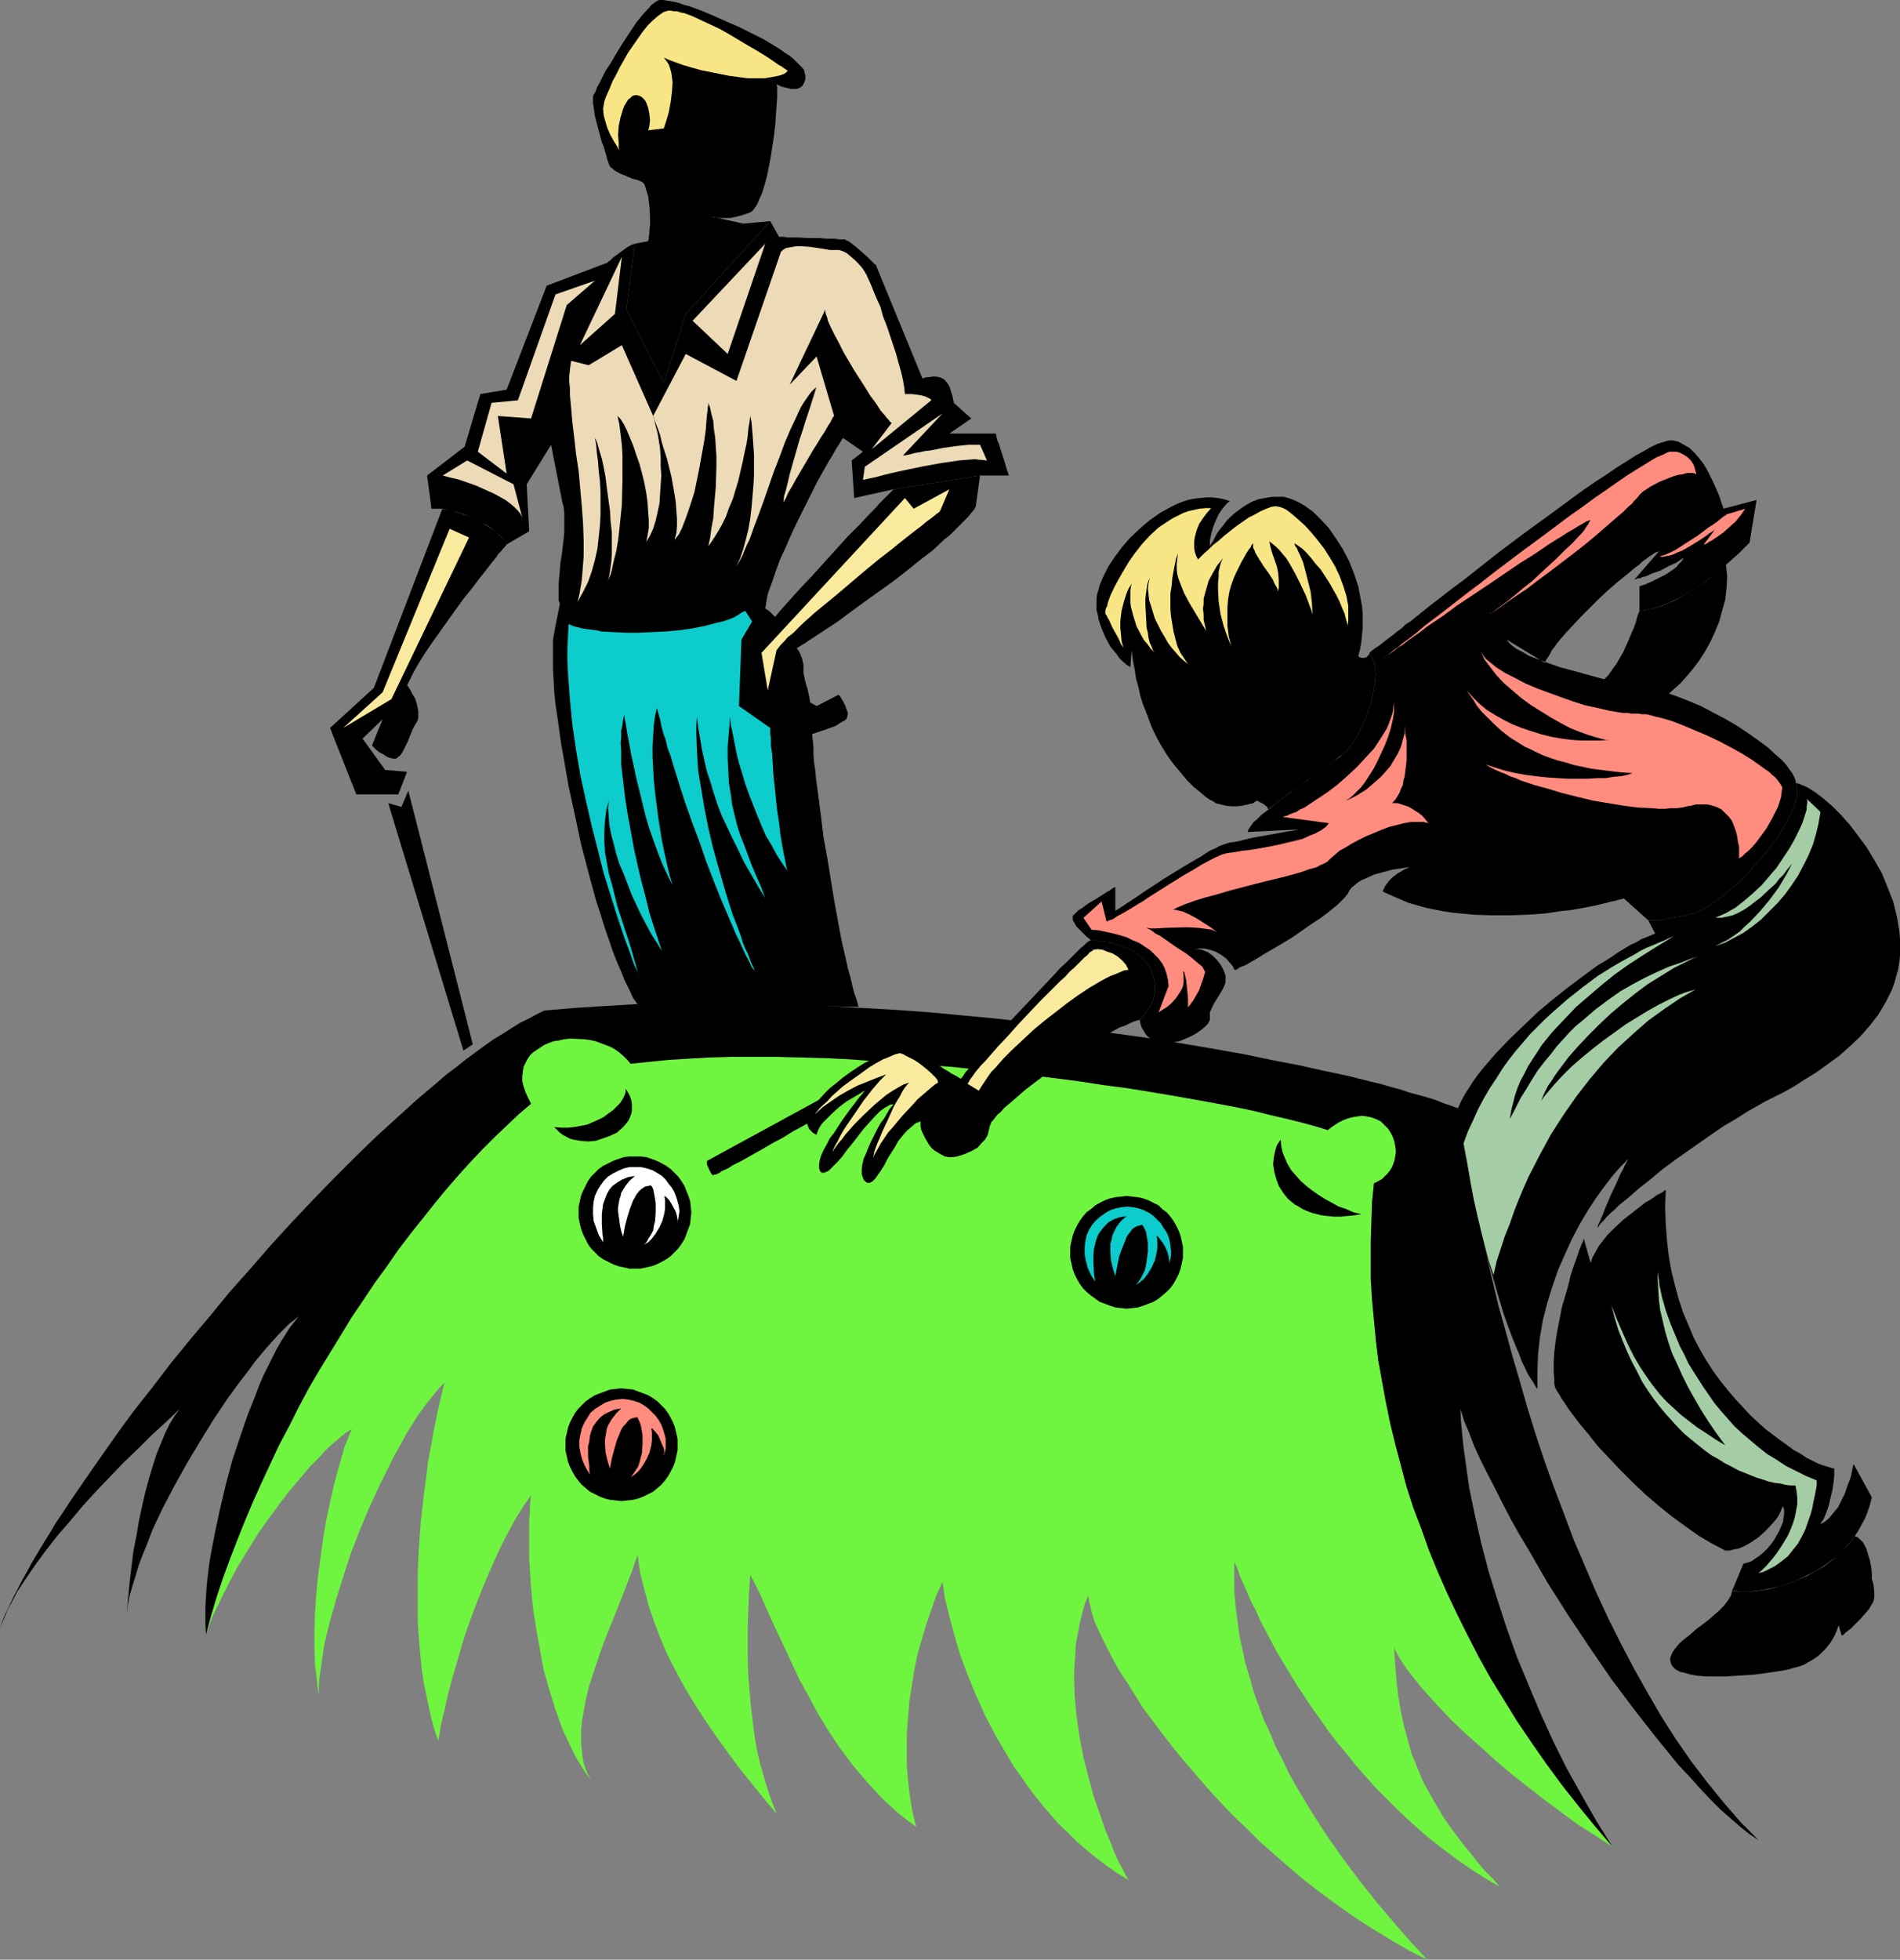 <?xml version="1.0" encoding="UTF-8" standalone="no"?>
<svg
   version="1.0"
   width="129.724mm"
   height="133.747mm"
   id="svg44"
   sodipodi:docname="Players.wmf"
   xmlns:inkscape="http://www.inkscape.org/namespaces/inkscape"
   xmlns:sodipodi="http://sodipodi.sourceforge.net/DTD/sodipodi-0.dtd"
   xmlns="http://www.w3.org/2000/svg"
   xmlns:svg="http://www.w3.org/2000/svg">
  <rect width="100%" height="100%" fill="#808080" stroke="none"/>
  <sodipodi:namedview
     id="namedview44"
     pagecolor="#ffffff"
     bordercolor="#000000"
     borderopacity="0.25"
     inkscape:showpageshadow="2"
     inkscape:pageopacity="0.0"
     inkscape:pagecheckerboard="0"
     inkscape:deskcolor="#d1d1d1"
     inkscape:document-units="mm" />
  <defs
     id="defs1">
    <pattern
       id="WMFhbasepattern"
       patternUnits="userSpaceOnUse"
       width="6"
       height="6"
       x="0"
       y="0" />
  </defs>
  <path
     style="fill:#000000;fill-opacity:1;fill-rule:evenodd;stroke:none"
     d="m 230.603,126.214 -0.646,0.646 -0.97,0.97 -0.97,0.97 -1.131,1.131 -1.131,1.293 -1.293,1.293 -2.586,2.747 -3.07,3.071 -3.07,3.394 -6.141,6.787 -3.07,3.232 -2.909,3.232 -2.747,3.071 -1.131,1.454 -1.131,1.293 -1.131,1.293 -0.97,1.293 -0.808,0.97 -0.646,0.97 -0.646,0.808 -0.485,0.646 -0.323,0.646 v 0.323 l -0.162,0.808 v 0.808 1.939 l 0.162,4.363 0.162,1.939 0.162,0.97 v 0.808 l 0.162,0.646 v 0.485 0.323 0 l 0.162,0.162 0.323,0.323 0.485,0.323 0.646,0.646 0.646,0.646 0.808,0.808 1.778,1.454 1.778,1.778 1.778,1.454 0.808,0.646 0.808,0.485 0.485,0.323 0.323,0.162 h 0.485 0.646 0.808 l 0.97,-0.323 0.97,-0.162 1.131,-0.323 2.424,-0.808 2.262,-0.808 0.97,-0.323 0.97,-0.646 0.808,-0.485 0.646,-0.323 0.485,-0.485 0.162,-0.485 0.162,-0.97 -0.323,-0.808 -0.323,-0.97 -0.485,-0.97 -0.485,-0.808 -0.323,-0.646 -0.323,-0.323 -0.162,-0.162 -5.656,2.909 -5.171,-2.909 0.323,-0.485 0.323,-0.646 0.485,-1.293 0.323,-1.616 0.323,-1.778 v -1.778 l -0.323,-1.616 -0.323,-0.808 -0.323,-0.808 -0.323,-0.646 -0.485,-0.485 0.97,-0.646 1.131,-0.646 1.131,-0.808 1.293,-0.808 1.454,-0.97 1.454,-0.97 3.232,-2.101 3.232,-2.424 3.555,-2.586 7.434,-5.333 3.555,-2.747 3.394,-2.747 3.394,-2.586 2.909,-2.747 1.454,-1.131 1.293,-1.293 1.131,-1.131 1.131,-1.131 0.97,-0.97 0.808,-0.97 0.808,-0.97 0.485,-0.808 1.131,-8.08 z"
     id="path1" />
  <path
     style="fill:#000000;fill-opacity:1;fill-rule:evenodd;stroke:none"
     d="m 145.117,129.608 0.323,1.131 0.162,1.454 v 1.616 1.616 1.939 l -0.162,1.778 -0.485,4.04 -0.323,1.939 -0.162,1.939 -0.162,1.778 -0.162,1.778 v 1.616 1.293 1.293 l 0.323,0.97 -1.131,5.656 -0.323,1.778 -0.323,1.939 v 2.262 2.424 2.747 l 0.162,2.747 0.162,3.071 0.323,3.232 0.485,3.232 0.485,3.394 0.485,3.555 0.646,3.555 1.293,7.434 1.616,7.434 1.616,7.595 1.939,7.434 1.939,7.111 1.131,3.394 0.97,3.232 1.131,3.232 0.97,2.909 1.131,2.909 1.131,2.586 0.97,2.424 1.131,2.262 0.97,2.101 1.131,1.616 57.045,0.646 -0.485,-1.778 -0.646,-1.778 -0.485,-1.939 -0.485,-2.101 -0.646,-2.262 -0.485,-2.262 -1.131,-4.848 -0.97,-5.171 -0.97,-5.333 -1.778,-10.989 -0.97,-5.333 -0.646,-5.333 -0.646,-5.01 -0.323,-2.424 -0.323,-2.262 -0.162,-2.101 -0.323,-2.101 -0.162,-1.939 v -1.939 l -0.162,-1.616 -0.162,-1.454 v -1.454 -1.131 l -0.162,-2.262 -0.162,-2.101 -0.323,-2.424 -0.485,-2.262 -0.646,-2.262 -0.485,-2.262 -0.808,-2.262 -0.808,-2.262 -0.97,-2.101 -0.97,-1.939 -0.97,-1.778 -0.97,-1.616 -1.131,-1.616 -0.97,-1.131 -1.131,-1.131 -1.131,-0.808 0.162,-0.808 0.162,-1.131 0.162,-0.97 0.323,-1.293 0.485,-1.293 0.485,-1.293 0.97,-2.909 1.131,-3.071 1.454,-3.071 1.454,-3.394 1.616,-3.394 3.232,-6.464 1.616,-3.232 1.616,-2.909 1.454,-2.586 0.808,-1.293 0.646,-1.131 0.646,-1.131 0.646,-0.97 0.485,-0.808 0.485,-0.808 5.171,3.555 -2.909,2.262 0.646,9.696 10.181,-2.262 22.301,-3.555 h 7.434 l -0.485,-1.454 -0.485,-1.616 -1.131,-3.555 -0.485,-1.616 -0.323,-0.646 -0.162,-0.646 -0.162,-0.485 v -0.485 l -0.162,-0.162 v -0.162 h -11.958 l 5.656,-3.879 -4.525,-4.04 v -0.323 l -0.162,-0.485 -0.162,-0.97 -0.323,-0.97 -0.323,-1.131 -0.485,-0.97 -0.646,-0.808 -0.323,-0.323 -0.485,-0.323 -0.808,-0.323 -0.97,-0.162 h -0.808 l -0.808,0.162 h -0.646 l -0.646,0.162 -0.323,0.162 h -0.162 L 226.078,68.521 v -0.162 l -0.323,-0.162 -0.323,-0.323 -0.485,-0.485 -0.485,-0.485 -0.646,-0.646 -1.293,-1.131 -1.454,-1.293 -1.454,-1.131 -0.646,-0.485 -0.485,-0.162 -0.485,-0.323 h -0.485 -1.131 l -0.97,-0.162 h -1.293 -1.131 l -1.454,-0.162 h -2.909 l -2.909,-0.162 h -1.293 -1.131 l -0.97,-0.162 h -0.808 -0.485 l -2.262,-4.04 -21.816,23.918 -5.656,17.777 -9.696,-18.908 2.262,-16.969 -0.485,0.162 -0.485,0.162 -1.131,0.646 -2.424,1.778 -1.131,0.808 -0.808,0.808 -0.485,0.323 -0.162,0.162 -0.162,0.162 h -0.162 l -15.352,5.818 -10.342,26.826 -6.787,1.131 -4.04,13.575 -9.696,7.434 1.131,8.565 h 1.293 1.293 l 1.293,0.323 1.454,0.323 1.616,0.323 1.454,0.485 2.747,1.293 2.747,1.293 1.293,0.808 1.131,0.97 0.97,0.808 0.97,0.808 0.646,0.97 0.485,0.808 5.818,-3.394 -0.646,-12.12 6.302,-10.181 z"
     id="path2" />
  <path
     style="fill:#000000;fill-opacity:1;fill-rule:evenodd;stroke:none"
     d="m 198.768,57.047 -21.816,23.918 -5.656,17.777 -9.696,-18.908 2.262,-16.969 3.394,-0.646 v -0.162 l 0.162,-0.323 V 61.087 l 0.162,-0.808 V 59.309 l 0.162,-1.131 v -2.424 l -0.162,-2.586 -0.162,-1.293 -0.162,-1.293 -0.323,-0.97 -0.323,-1.131 -0.323,-0.97 -0.646,-0.646 h -0.162 l -0.323,-0.162 -0.323,-0.162 -0.485,-0.162 -1.293,-0.323 -1.454,-0.646 -1.616,-0.646 -1.454,-0.808 -0.485,-0.485 -0.485,-0.323 -0.323,-0.485 -0.162,-0.485 -0.162,-0.485 -0.323,-0.808 v -0.323 l -0.162,-0.485 -0.323,-1.131 -0.323,-1.131 -0.485,-1.131 -1.454,-5.495 -0.323,-1.293 -0.162,-1.131 -0.162,-1.131 -0.162,-0.97 v -0.97 -0.485 -0.323 l 0.162,-0.485 0.323,-0.485 0.323,-0.646 0.162,-0.646 0.485,-0.808 0.808,-1.616 0.97,-1.939 1.293,-1.939 2.586,-4.363 2.747,-4.202 1.293,-1.939 1.454,-1.778 1.293,-1.454 0.646,-0.646 0.485,-0.646 0.646,-0.485 0.485,-0.323 0.485,-0.323 L 170.165,0 h 0.485 0.646 l 0.808,0.162 0.97,0.162 0.97,0.162 1.293,0.323 1.293,0.485 1.293,0.323 3.07,1.131 3.07,1.293 3.232,1.454 3.394,1.454 3.232,1.616 3.232,1.616 2.909,1.778 1.293,0.808 1.131,0.808 1.293,0.808 0.97,0.808 0.808,0.808 0.808,0.808 0.646,0.646 0.485,0.646 0.162,0.808 0.162,0.485 v 1.131 l -0.323,0.808 -0.323,0.646 -0.485,0.485 -0.646,0.323 -0.485,0.162 h -1.454 l -1.293,-0.323 -1.293,-0.323 -0.485,-0.323 h -0.323 l -0.162,-0.162 -0.162,-0.162 0.162,0.808 v 2.747 l -0.162,2.101 -0.162,2.424 -0.162,2.424 -0.323,2.747 -0.808,5.333 -0.485,2.586 -0.485,2.424 -0.646,2.424 -0.646,2.101 -0.808,1.778 -0.323,0.808 -0.323,0.646 -0.485,0.646 -0.323,0.485 -0.485,0.485 -0.323,0.162 -1.778,0.646 -1.778,0.485 -1.616,0.323 h -1.454 -1.293 l -0.97,-0.162 h -0.323 -0.323 l -0.162,-0.162 v 0 l 7.918,1.778 z"
     id="path3" />
  <path
     style="fill:#000000;fill-opacity:1;fill-rule:evenodd;stroke:none"
     d="m 130.734,140.435 -0.323,-0.808 -0.646,-0.808 -0.808,-0.646 -0.808,-0.808 -0.808,-0.646 -0.97,-0.646 -2.262,-1.454 -2.424,-1.131 -2.586,-0.97 -2.586,-0.808 -1.131,-0.162 -1.293,-0.162 -17.614,46.058 -11.312,10.343 6.787,17.13 h 10.827 l 2.262,-5.818 -5.656,-0.485 -5.818,-8.08 5.171,-5.01 -2.747,6.787 0.162,0.162 0.323,0.323 0.646,0.646 0.808,0.646 0.97,0.485 0.97,0.646 0.808,0.323 0.97,0.162 h 0.485 l 0.323,-0.162 0.323,-0.323 0.485,-0.323 0.646,-0.97 0.646,-1.293 0.646,-1.293 0.646,-1.616 0.646,-1.616 0.808,-1.454 0.485,-0.808 0.162,-0.808 v -0.808 -0.808 l -0.323,-1.616 -0.485,-1.616 -0.808,-1.293 -0.485,-0.97 -0.323,-0.485 -0.162,-0.323 -0.162,-0.162 -0.162,-0.162 0.323,-0.646 0.485,-0.97 0.485,-0.97 0.485,-0.97 0.646,-1.131 0.646,-1.131 1.616,-2.586 1.778,-2.586 1.939,-2.747 4.04,-5.656 2.101,-2.909 2.101,-2.586 1.939,-2.586 1.939,-2.424 1.616,-2.101 0.808,-0.97 0.646,-0.97 0.646,-0.646 0.646,-0.808 0.485,-0.485 z"
     id="path4" />
  <path
     style="fill:#f8e585;fill-opacity:1;fill-rule:evenodd;stroke:none"
     d="m 203.293,18.261 -0.485,-0.323 -0.485,-0.323 -0.646,-0.485 -0.646,-0.323 -1.616,-1.131 -1.939,-1.293 -2.101,-1.293 -2.262,-1.293 -4.848,-2.909 -2.586,-1.454 -2.424,-1.131 -2.424,-1.131 -2.101,-0.97 -2.101,-0.808 -0.97,-0.162 -0.97,-0.323 h -0.808 l -0.808,-0.162 h -0.646 l -0.485,0.162 -0.646,0.162 -0.485,0.323 -1.131,0.808 -1.293,1.131 -1.293,1.293 -1.293,1.616 -1.131,1.616 -2.586,3.717 -2.101,3.717 -0.97,1.939 -0.97,1.778 -0.646,1.616 -0.646,1.454 -0.485,1.131 -0.323,0.97 -0.162,0.97 -0.162,0.808 0.162,1.778 0.485,1.778 0.485,1.616 0.808,1.778 0.808,1.454 0.808,1.293 0.646,1.131 -0.162,-0.808 v -1.131 l -0.162,-2.101 0.162,-2.262 0.485,-2.262 0.646,-2.101 0.323,-0.808 0.485,-0.808 0.485,-0.808 0.646,-0.485 0.485,-0.485 0.646,-0.162 h 0.646 l 0.485,0.162 0.646,0.323 0.323,0.323 0.485,0.485 0.323,0.646 0.485,1.293 0.323,1.616 0.162,1.616 -0.162,1.454 -0.162,0.646 -0.162,0.485 4.04,-0.485 0.323,-0.97 0.323,-0.97 0.646,-2.262 0.485,-2.586 0.323,-2.586 0.162,-2.586 -0.162,-1.293 -0.162,-1.131 -0.323,-1.131 -0.323,-0.97 -0.646,-0.97 -0.646,-0.808 1.454,0.646 1.778,0.646 1.778,0.646 2.262,0.646 2.262,0.646 2.424,0.485 4.848,0.97 2.424,0.323 2.424,0.323 h 2.262 2.101 l 1.939,-0.323 1.616,-0.323 0.646,-0.162 0.808,-0.323 0.485,-0.323 z"
     id="path5" />
  <path
     style="fill:#eddbb7;fill-opacity:1;fill-rule:evenodd;stroke:none"
     d="m 160.469,66.258 -10.827,22.786 9.05,-8.08 z"
     id="path6" />
  <path
     style="fill:#eddbb7;fill-opacity:1;fill-rule:evenodd;stroke:none"
     d="m 197.475,62.865 -18.746,19.877 9.05,8.565 z"
     id="path7" />
  <path
     style="fill:#eddbb7;fill-opacity:1;fill-rule:evenodd;stroke:none"
     d="m 153.52,72.399 -10.181,3.555 -9.696,27.311 -6.787,0.646 -3.555,12.605 7.434,5.656 -2.262,-14.868 8.565,0.646 9.211,-29.251 z"
     id="path8" />
  <path
     style="fill:#eddbb7;fill-opacity:1;fill-rule:evenodd;stroke:none"
     d="m 134.774,133.486 -2.262,-8.565 -11.958,-6.141 -6.302,3.879 1.131,0.323 1.293,0.323 1.454,0.323 1.454,0.485 3.232,1.131 3.232,1.454 1.454,0.646 1.454,0.808 1.454,0.808 1.293,0.97 0.97,0.808 0.97,0.97 0.646,0.808 z"
     id="path9" />
  <path
     style="fill:#eddbb7;fill-opacity:1;fill-rule:evenodd;stroke:none"
     d="m 240.299,103.266 -0.162,-0.323 -0.323,-0.162 -0.97,-0.485 -1.131,-0.323 -1.131,-0.162 -1.293,-0.162 h -0.808 -0.97 l -0.162,-1.616 -0.323,-1.939 -0.485,-2.101 -0.646,-2.262 -0.646,-2.424 -0.808,-2.424 -1.616,-4.848 -0.97,-2.424 -0.646,-2.424 -0.97,-2.101 -0.808,-1.939 -0.646,-1.616 -0.646,-1.454 -0.323,-0.646 -0.162,-0.485 -0.323,-0.485 -0.162,-0.323 -0.646,-0.97 -0.97,-1.131 -0.97,-0.97 -1.131,-0.97 -0.97,-0.808 -0.97,-0.485 -0.97,-0.323 h -0.323 -0.485 -0.323 -0.646 -0.646 l -0.97,-0.162 -1.939,-0.323 -2.262,-0.323 -2.262,-0.162 h -1.131 l -0.97,0.162 -0.97,0.162 -0.808,0.162 -0.808,0.485 -0.485,0.485 -11.474,33.291 -13.09,-6.949 -8.403,15.999 0.485,1.454 0.646,1.616 0.646,1.778 0.485,2.101 1.293,4.04 1.131,4.525 0.808,4.525 0.323,2.101 0.162,2.262 0.162,2.101 v 1.939 l -0.162,1.778 -0.485,1.778 0.485,-0.646 0.646,-0.808 0.808,-1.616 0.808,-2.101 0.808,-2.262 0.808,-2.424 0.808,-2.586 1.131,-5.495 0.97,-5.333 0.485,-2.747 0.323,-2.424 0.162,-2.101 0.162,-1.939 0.162,-0.97 v -0.646 l 0.162,-0.646 v -0.646 l 0.485,1.293 0.323,1.616 0.485,1.778 0.162,2.101 0.323,2.101 0.162,2.424 0.162,2.424 v 2.586 l -0.162,5.333 -0.485,5.495 -0.162,2.586 -0.485,2.586 -0.323,2.424 -0.485,2.262 1.131,-1.616 1.131,-1.778 1.131,-1.939 1.131,-2.262 0.808,-2.262 0.97,-2.262 1.454,-4.848 1.131,-4.848 0.485,-2.424 0.485,-2.101 0.323,-2.101 0.162,-1.939 0.323,-1.778 0.162,-1.454 0.323,1.454 0.162,1.939 0.162,1.939 0.162,2.262 0.162,2.424 v 2.586 2.747 l -0.162,2.747 -0.485,5.656 -0.323,2.747 -0.485,2.747 -0.646,2.586 -0.646,2.424 -0.808,2.424 -0.97,2.101 0.485,-0.808 0.646,-1.131 0.485,-0.97 0.485,-1.293 0.646,-1.454 0.646,-1.293 1.131,-3.232 1.293,-3.394 1.293,-3.555 2.586,-7.434 1.454,-3.717 1.293,-3.555 1.454,-3.394 1.454,-3.071 0.646,-1.454 0.646,-1.293 0.646,-1.131 0.808,-1.131 0.646,-0.97 0.646,-0.808 0.646,-0.646 0.646,-0.485 -0.162,0.323 -0.162,0.485 -0.323,1.131 -0.485,1.454 -0.485,1.616 -0.646,1.939 -0.646,1.939 -0.646,2.101 -0.808,2.424 -1.293,4.525 -1.293,4.525 -0.485,2.101 -0.485,1.939 -0.485,1.616 -0.162,1.616 0.646,-1.131 0.646,-1.454 0.97,-1.616 0.97,-1.778 2.101,-3.555 2.262,-3.879 1.131,-1.778 0.97,-1.616 0.97,-1.454 0.808,-1.454 0.646,-0.97 0.485,-0.97 0.162,-0.323 0.162,-0.162 0.162,-0.162 v 0 l -4.525,-15.353 -6.949,7.272 9.211,-19.393 v 0.162 0.485 l 0.162,0.646 0.323,0.808 0.162,0.808 0.808,1.778 0.97,1.939 1.131,2.101 1.131,2.262 2.747,4.687 2.909,4.525 1.293,2.101 1.454,1.939 1.131,1.778 1.131,1.293 0.485,0.646 0.485,0.485 0.323,0.485 0.485,0.323 -5.171,6.787 z"
     id="path10" />
  <path
     style="fill:#eddbb7;fill-opacity:1;fill-rule:evenodd;stroke:none"
     d="m 151.904,94.216 -4.525,-1.131 -0.162,1.131 -0.162,1.293 -0.162,1.454 v 1.454 l 0.162,1.616 v 1.616 l 0.323,3.555 0.323,3.717 0.485,4.04 0.485,4.363 0.646,4.202 0.808,8.888 0.323,4.525 0.162,4.363 v 4.202 l -0.323,4.202 -0.162,1.939 -0.323,1.939 -0.323,1.939 -0.485,1.778 1.454,-2.586 1.293,-2.586 0.97,-2.747 0.808,-2.909 0.646,-2.909 0.323,-2.909 0.323,-3.071 0.162,-2.909 v -3.071 -2.747 l -0.162,-2.747 -0.323,-2.747 -0.162,-2.262 -0.323,-2.424 -0.162,-1.939 -0.323,-1.778 0.323,0.646 0.323,0.808 0.485,1.778 0.646,2.101 0.485,2.262 0.485,2.586 0.323,2.747 0.808,5.818 0.162,2.747 0.323,2.909 v 2.747 2.747 l -0.162,2.262 -0.323,2.262 -0.162,0.97 -0.162,0.808 -0.323,0.808 -0.323,0.646 0.323,-0.646 0.485,-0.97 0.323,-0.808 0.323,-1.131 0.485,-2.262 0.646,-2.586 0.485,-2.747 0.323,-2.909 0.323,-3.071 0.323,-3.232 0.162,-6.464 v -3.232 -3.071 l -0.162,-2.747 -0.323,-2.747 -0.323,-2.586 -0.485,-2.101 0.323,0.323 0.485,0.485 0.808,1.293 0.808,1.616 0.808,1.939 0.808,1.939 0.808,2.424 0.808,2.262 0.646,2.424 0.646,2.586 0.485,2.586 0.323,2.424 0.162,2.424 0.162,2.262 v 1.939 l -0.323,1.939 -0.323,1.616 0.97,-1.616 0.808,-1.778 0.646,-2.101 0.485,-2.101 0.485,-2.262 0.162,-2.424 0.162,-2.424 0.162,-2.424 -0.162,-2.424 v -2.262 l -0.162,-2.262 -0.323,-2.101 -0.323,-1.939 -0.485,-1.778 -0.323,-1.454 -0.323,-1.131 -8.08,-18.261 z"
     id="path11" />
  <path
     style="fill:#eddbb7;fill-opacity:1;fill-rule:evenodd;stroke:none"
     d="m 243.208,106.66 -20.038,13.736 -0.485,3.394 1.454,-0.323 1.616,-0.323 1.778,-0.485 1.939,-0.485 2.101,-0.485 2.262,-0.485 4.686,-0.97 4.525,-0.808 2.262,-0.323 2.101,-0.323 2.101,-0.162 1.939,-0.162 1.616,0.162 1.616,0.162 -1.778,-4.04 h -1.454 -1.454 l -3.232,0.323 -3.394,0.485 -3.232,0.646 -1.454,0.162 -1.454,0.323 -1.131,0.162 -1.131,0.323 -0.808,0.162 -0.646,0.162 h -0.485 v 0 z"
     id="path12" />
  <path
     style="fill:#f9ea9e;fill-opacity:1;fill-rule:evenodd;stroke:none"
     d="m 116.029,136.395 -17.291,42.179 -10.181,9.212 12.443,-7.434 20.038,-41.694 z"
     id="path13" />
  <path
     style="fill:#f9ea9e;fill-opacity:1;fill-rule:evenodd;stroke:none"
     d="m 198.121,178.089 2.262,-10.343 0.485,-0.646 0.646,-0.808 0.808,-0.808 0.97,-1.131 1.293,-0.97 1.293,-1.293 1.293,-1.293 1.454,-1.293 1.616,-1.454 1.778,-1.454 3.555,-2.909 7.434,-6.303 3.717,-3.071 3.555,-2.747 1.778,-1.454 1.616,-1.293 1.454,-1.131 1.454,-1.131 1.293,-0.97 1.131,-0.97 1.131,-0.808 0.808,-0.646 0.808,-0.646 0.485,-0.323 0.323,-0.323 v 0 l 2.424,-5.656 -9.211,5.01 -2.262,-2.747 -37.006,39.917 z"
     id="path14" />
  <path
     style="fill:#0ccccc;fill-opacity:1;fill-rule:evenodd;stroke:none"
     d="m 192.304,157.565 -0.97,0.485 -0.97,0.646 -1.131,0.646 -1.293,0.485 -1.454,0.485 -1.454,0.323 -3.07,0.808 -3.232,0.646 -3.394,0.485 -3.555,0.323 -3.555,0.162 -3.394,0.162 h -3.394 l -3.232,-0.162 -3.07,-0.162 -1.293,-0.323 -1.454,-0.162 -1.131,-0.162 -1.131,-0.162 -1.131,-0.323 -0.808,-0.162 -0.808,-0.323 -0.646,-0.323 -0.162,3.071 -0.162,3.232 v 3.232 l 0.162,3.232 0.485,6.626 0.646,6.626 0.97,6.626 1.131,6.626 1.454,6.626 1.454,6.303 1.616,6.303 1.454,5.818 1.778,5.656 0.808,2.586 0.808,2.586 0.808,2.424 0.808,2.424 0.808,2.262 0.808,2.101 0.646,1.939 0.646,1.778 0.808,1.616 0.485,1.616 -1.778,-6.303 -0.97,-3.232 -0.97,-2.909 -1.939,-5.979 -1.454,-5.818 -0.808,-2.747 -0.485,-2.747 -0.485,-2.747 -0.162,-2.747 v -2.586 l 0.162,-2.586 0.323,-2.747 0.646,-2.586 -0.162,1.939 0.162,2.101 0.162,2.262 0.485,2.424 0.646,2.424 0.646,2.586 0.808,2.586 1.131,2.586 2.101,5.495 2.424,5.171 1.293,2.424 1.293,2.424 1.454,2.262 1.293,2.101 -0.485,-1.454 -0.485,-1.454 -1.131,-3.394 -1.131,-3.555 -0.97,-4.04 -1.131,-4.202 -0.97,-4.202 -0.97,-4.363 -0.808,-4.525 -0.808,-4.363 -0.646,-4.202 -0.485,-4.202 -0.485,-4.04 v -3.717 l -0.162,-1.778 0.162,-1.778 v -1.616 l 0.323,-1.454 0.162,-1.454 0.323,-1.293 v 0.646 l 0.162,0.808 0.162,0.808 0.162,0.97 0.323,2.101 0.485,2.424 0.485,2.747 0.646,2.909 0.646,3.071 0.808,3.232 1.616,6.626 0.97,3.232 1.131,3.232 1.131,3.071 1.131,2.909 1.293,2.747 1.293,2.586 -0.808,-2.747 -0.646,-2.747 -0.646,-2.909 -0.646,-3.071 -0.97,-6.141 -0.808,-6.303 -0.323,-3.232 -0.162,-3.071 -0.162,-2.909 v -2.747 l 0.162,-2.747 0.162,-2.586 0.323,-2.424 0.485,-2.101 0.323,1.293 0.485,1.616 0.323,1.616 0.485,1.939 0.646,1.778 0.485,2.101 0.808,2.101 0.646,2.262 1.454,4.687 1.616,5.01 1.778,5.01 1.939,5.171 1.778,5.171 1.939,5.01 1.939,4.848 1.939,4.525 0.97,2.262 0.808,1.939 0.97,1.939 0.808,1.778 0.808,1.778 0.808,1.454 0.646,1.454 0.808,1.131 -0.323,-0.97 -0.485,-0.97 -0.485,-1.293 -0.485,-1.293 -0.646,-1.293 -0.646,-1.616 -0.485,-1.616 -0.646,-1.778 -1.454,-3.717 -1.293,-4.04 -1.293,-4.363 -1.293,-4.525 -1.293,-4.687 -1.131,-4.848 -0.97,-4.848 -0.808,-4.848 -0.808,-4.848 -0.323,-4.848 -0.162,-4.687 v -2.262 l 0.162,-2.262 0.323,2.909 0.485,2.747 0.485,2.909 0.646,2.909 0.646,2.747 0.97,2.909 0.808,2.747 0.97,2.909 1.131,2.909 1.293,2.747 1.454,3.071 1.454,2.909 1.454,3.071 1.778,3.071 1.778,3.071 1.939,3.232 -1.131,-3.071 -0.646,-1.454 -0.646,-1.454 -1.131,-2.747 -0.97,-2.586 -0.97,-2.586 -0.97,-2.424 -0.808,-2.586 -0.646,-2.586 -0.646,-2.747 -0.323,-2.586 -0.485,-2.909 -0.162,-2.909 -0.162,-3.232 v -3.394 l 0.323,-3.717 0.323,-3.879 0.162,2.101 0.485,2.262 0.485,2.424 0.485,2.586 0.646,2.586 0.808,2.586 0.808,2.747 0.97,2.747 2.101,5.333 1.131,2.747 1.131,2.586 1.454,2.424 1.293,2.424 1.454,2.262 1.454,2.101 -0.323,-0.808 -0.162,-0.97 -0.485,-2.424 -0.485,-2.586 -0.485,-2.909 -0.323,-2.909 -0.485,-3.071 -0.646,-6.303 -0.323,-2.909 -0.162,-2.909 -0.162,-2.424 -0.323,-2.262 v -0.97 -0.97 l -0.162,-0.808 v -0.646 -0.485 -0.485 -0.162 l -8.08,-5.656 0.646,-17.13 2.747,-4.687 z"
     id="path15" />
  <path
     style="fill:#000000;fill-opacity:1;fill-rule:evenodd;stroke:none"
     d="m 100.192,207.178 3.394,0.97 1.778,-4.202 16.645,65.45 -2.424,1.616 z"
     id="path16" />
  <path
     style="fill:#6ff53f;fill-opacity:1;fill-rule:evenodd;stroke:none"
     d="m 416.12,476.413 -4.525,-5.333 -4.363,-5.333 -4.202,-5.333 -4.04,-5.495 -3.717,-5.333 -3.717,-5.495 -3.394,-5.495 -3.394,-5.495 -3.07,-5.495 -2.909,-5.656 -2.747,-5.495 -2.586,-5.495 -2.424,-5.495 -2.262,-5.495 -1.939,-5.495 -2.101,-5.495 -1.778,-5.495 -1.454,-5.495 -1.454,-5.495 -1.293,-5.333 -1.131,-5.495 -0.97,-5.333 -0.97,-5.333 -0.646,-5.333 -0.485,-5.171 -0.485,-5.171 -0.323,-5.171 v -5.01 -5.01 l 0.162,-5.171 0.162,-4.848 0.485,-4.848 0.97,-0.485 1.131,-0.646 0.646,-0.646 0.808,-0.808 0.646,-0.808 0.485,-0.808 0.323,-0.808 0.323,-0.97 0.162,-0.97 0.162,-0.808 v -0.97 l -0.162,-0.97 -0.162,-0.97 -0.323,-0.97 -0.323,-0.808 -0.485,-0.808 -0.485,-0.808 -0.646,-0.646 -0.646,-0.646 -0.646,-0.646 -0.97,-0.485 -0.808,-0.323 -0.97,-0.323 -0.97,-0.162 -1.131,-0.162 -1.131,0.162 -1.131,0.162 -1.293,0.323 -1.293,0.485 -1.293,0.646 -1.454,0.97 -1.293,0.97 -1.454,-0.485 -1.616,-0.485 -1.778,-0.485 -1.778,-0.485 -3.878,-0.97 -4.202,-0.97 -4.525,-1.131 -4.686,-0.97 -5.171,-0.97 -5.333,-0.97 -5.494,-0.97 -5.818,-0.97 -5.979,-0.97 -6.141,-0.808 -6.302,-0.97 -6.302,-0.808 -6.464,-0.808 -6.626,-0.646 -13.251,-1.454 -13.251,-0.97 -6.626,-0.485 -6.464,-0.485 -6.464,-0.323 -6.302,-0.162 -6.141,-0.162 h -6.141 -5.818 l -5.656,0.162 -5.494,0.323 -5.171,0.323 -4.848,0.485 -4.686,0.485 -0.808,-0.97 -0.97,-0.97 -1.131,-0.97 -1.131,-0.808 -1.131,-0.646 -1.293,-0.485 -1.293,-0.485 -1.293,-0.485 -1.454,-0.323 -1.293,-0.162 -2.747,-0.162 h -1.454 l -1.293,0.162 -1.293,0.323 -1.293,0.162 -1.293,0.485 -1.131,0.485 -0.97,0.646 -0.97,0.646 -0.97,0.646 -0.808,0.808 -0.646,0.97 -0.485,0.97 -0.485,0.97 -0.162,1.131 -0.162,1.293 v 1.293 l 0.323,1.293 0.485,1.454 0.646,1.454 0.808,1.616 -3.07,2.586 -3.07,2.909 -3.07,2.909 -3.232,3.232 -3.07,3.232 -3.07,3.394 -3.232,3.717 -3.07,3.717 -3.07,3.879 -3.232,4.04 -3.07,4.04 -2.909,4.202 -3.07,4.202 -2.909,4.363 -3.07,4.525 -2.747,4.525 -5.656,9.212 -2.747,4.687 -2.586,4.848 -2.424,4.848 -2.586,4.848 -2.262,4.848 -2.262,4.848 -2.262,5.01 -2.101,5.01 -1.939,4.848 -1.939,5.01 -1.778,4.848 -1.616,4.848 -1.454,4.848 -1.293,4.848 1.616,-4.525 2.101,-4.363 2.262,-4.525 2.262,-4.202 2.586,-4.202 2.586,-4.202 2.747,-3.879 2.747,-3.717 2.586,-3.394 2.747,-3.232 2.586,-3.071 1.293,-1.293 1.293,-1.293 1.131,-1.293 1.131,-1.131 1.131,-0.97 1.131,-0.97 0.97,-0.808 0.97,-0.808 0.97,-0.646 0.808,-0.485 -0.646,1.454 -0.646,1.616 -0.646,1.616 -0.485,1.778 -1.131,3.879 -1.131,4.202 -0.97,4.363 -0.97,4.525 -0.808,4.687 -0.646,4.848 -0.646,4.687 -0.485,4.848 -0.323,4.848 -0.162,4.687 v 4.363 l 0.162,4.363 0.485,4.04 0.162,1.778 0.323,1.939 v -2.101 l 0.162,-2.101 0.323,-2.262 0.323,-2.262 0.323,-2.424 0.485,-2.586 0.646,-2.747 0.646,-2.586 0.808,-2.747 0.808,-2.909 1.778,-5.656 1.939,-5.979 2.262,-5.818 2.424,-5.818 2.586,-5.656 2.747,-5.495 1.293,-2.586 1.454,-2.586 1.293,-2.424 1.454,-2.424 1.454,-2.262 1.454,-2.101 1.454,-1.939 1.454,-1.778 1.454,-1.778 1.454,-1.454 -0.485,1.778 -0.485,1.939 -0.485,2.262 -0.485,2.101 -0.485,2.424 -0.485,2.424 -0.485,2.747 -0.485,2.586 -0.485,2.747 -0.323,2.909 -0.808,5.979 -0.646,5.979 -0.485,6.464 -0.323,6.464 v 6.464 6.626 l 0.485,6.464 0.323,3.071 0.323,3.232 0.485,3.071 0.646,3.071 0.646,3.071 0.646,2.909 0.808,2.909 0.97,2.747 0.646,-4.04 0.97,-4.04 0.97,-4.363 1.131,-4.202 1.293,-4.363 1.293,-4.525 1.454,-4.363 1.616,-4.363 1.616,-4.202 1.778,-4.202 1.778,-4.04 1.778,-3.879 1.939,-3.717 1.778,-3.232 1.939,-3.071 1.939,-2.747 -0.162,1.293 -0.162,1.616 v 1.616 l -0.162,1.778 v 1.778 2.101 1.939 2.262 2.262 l 0.162,2.262 0.323,5.01 0.485,5.01 0.808,5.333 0.97,5.333 0.97,5.333 1.454,5.171 1.616,5.171 1.778,5.01 1.131,2.424 1.131,2.424 1.131,2.262 1.293,2.101 1.293,2.101 1.454,1.939 -0.808,-1.454 -0.646,-1.454 -0.485,-1.616 -0.323,-1.616 -0.162,-1.778 -0.162,-1.616 v -1.778 -1.778 l 0.162,-1.939 0.323,-1.778 0.646,-3.717 0.97,-4.04 1.293,-3.879 1.293,-3.879 1.454,-4.04 3.07,-7.595 1.454,-3.717 1.454,-3.717 1.293,-3.394 1.131,-3.394 0.646,4.525 1.131,4.363 1.131,4.363 1.454,4.202 1.616,4.202 1.778,4.202 2.101,4.04 2.262,4.202 2.424,4.04 2.586,4.04 2.747,4.04 2.909,4.04 3.07,4.202 3.232,4.04 3.394,4.202 3.394,4.04 -1.131,-2.909 -1.131,-3.232 -0.97,-3.232 -0.97,-3.394 -0.808,-3.394 -0.646,-3.717 -0.485,-3.879 -0.485,-3.879 -0.323,-3.879 -0.323,-4.04 -0.162,-4.202 v -4.202 -4.363 l 0.162,-4.363 0.162,-4.363 0.323,-4.525 1.616,3.071 1.616,3.394 1.616,3.717 1.778,3.879 1.939,4.04 1.939,4.202 2.101,4.525 2.424,4.363 2.424,4.525 2.747,4.525 2.909,4.363 3.394,4.525 1.778,2.101 1.778,2.101 1.939,2.101 1.939,2.101 2.101,1.939 2.101,1.939 2.262,1.778 2.424,1.778 -0.97,-3.879 -0.646,-3.879 -0.485,-4.04 -0.323,-4.04 v -4.04 -4.202 l 0.323,-4.04 0.323,-4.202 0.646,-4.04 0.646,-4.04 0.808,-4.04 1.131,-3.879 1.131,-3.879 1.293,-3.717 1.293,-3.717 1.616,-3.555 0.323,2.101 0.323,2.262 1.131,4.525 1.293,4.848 1.454,5.01 1.939,5.171 2.101,5.171 2.424,5.333 2.747,5.333 3.07,5.171 1.616,2.747 1.778,2.424 1.778,2.586 1.939,2.586 1.939,2.424 2.101,2.424 2.101,2.424 2.424,2.262 2.262,2.262 2.424,2.101 2.586,2.101 2.586,1.939 2.747,1.939 2.909,1.778 -0.646,-1.131 -0.646,-1.293 -0.808,-1.454 -0.808,-1.616 -0.808,-1.778 -0.646,-1.778 -0.808,-1.939 -0.808,-1.939 -1.454,-4.202 -1.616,-4.687 -1.293,-4.848 -1.293,-5.01 -0.97,-5.171 -0.808,-5.333 -0.485,-5.333 -0.162,-5.333 0.162,-2.747 0.162,-2.586 0.162,-2.747 0.485,-2.586 0.485,-2.586 0.646,-2.586 0.646,-2.424 0.97,-2.424 0.162,1.454 0.323,1.454 0.485,1.939 0.646,2.101 0.97,2.101 1.131,2.424 1.293,2.586 1.454,2.747 1.616,2.909 1.939,2.909 1.939,3.071 2.101,3.394 2.424,3.232 2.424,3.232 2.747,3.555 2.747,3.394 3.07,3.555 3.07,3.555 3.232,3.555 3.394,3.555 3.555,3.394 3.555,3.555 3.878,3.394 3.878,3.394 4.04,3.394 4.202,3.232 4.202,3.071 4.363,3.071 4.525,2.909 4.525,2.747 4.686,2.747 4.848,2.424 -2.101,-2.262 -2.262,-2.424 -4.202,-4.848 -4.525,-5.333 -4.363,-5.495 -4.363,-5.818 -4.202,-5.979 -4.04,-6.303 -3.878,-6.464 -1.778,-3.232 -1.616,-3.394 -1.778,-3.394 -1.454,-3.555 -1.616,-3.394 -1.293,-3.555 -1.293,-3.555 -0.97,-3.555 -1.131,-3.717 -0.808,-3.717 -0.808,-3.717 -0.485,-3.717 -0.485,-3.717 -0.323,-3.879 v -3.717 -3.879 l 0.808,1.778 0.646,1.939 0.97,2.101 0.97,2.262 0.97,2.262 1.293,2.424 1.131,2.586 1.293,2.424 1.454,2.747 1.454,2.747 3.394,5.656 1.778,2.909 1.939,2.909 1.939,2.909 2.101,2.909 2.101,3.071 2.262,2.909 2.424,2.909 2.424,3.071 2.586,2.909 2.586,2.909 2.909,2.909 2.747,2.747 2.909,2.747 3.07,2.747 3.07,2.586 3.394,2.586 3.232,2.424 3.555,2.424 3.555,2.262 3.555,2.101 -1.939,-2.262 -2.101,-2.101 -1.778,-2.101 -1.616,-2.101 -1.616,-1.939 -1.616,-2.101 -1.454,-1.939 -1.293,-1.778 -1.293,-1.939 -1.131,-1.939 -2.101,-3.555 -1.939,-3.555 -1.454,-3.555 -1.454,-3.555 -0.97,-3.555 -0.97,-3.555 -0.808,-3.717 -0.646,-3.879 -0.485,-4.04 -0.323,-4.202 -0.323,-4.363 0.646,1.293 0.808,1.454 0.97,1.454 0.97,1.454 1.131,1.454 1.293,1.616 1.293,1.616 1.454,1.616 3.07,3.394 3.232,3.394 3.717,3.555 3.878,3.394 3.878,3.555 4.202,3.555 4.363,3.394 4.363,3.394 4.363,3.232 4.202,3.071 4.363,2.747 z"
     id="path17" />
  <path
     style="fill:#000000;fill-opacity:1;fill-rule:evenodd;stroke:none"
     d="m 0,420.012 0.646,-1.939 0.808,-1.939 0.97,-1.939 0.97,-2.101 1.131,-2.101 1.131,-2.262 1.293,-2.262 1.293,-2.424 1.454,-2.424 1.454,-2.424 1.616,-2.586 1.616,-2.747 1.778,-2.586 1.778,-2.747 3.878,-5.656 4.04,-5.818 4.202,-5.979 4.363,-5.979 4.848,-6.141 4.686,-6.141 5.01,-6.141 5.171,-6.141 5.171,-6.303 5.333,-5.979 5.333,-6.141 5.333,-5.818 5.494,-5.818 5.494,-5.656 5.333,-5.333 5.494,-5.333 5.333,-4.848 5.171,-4.687 5.171,-4.363 2.424,-2.101 2.586,-1.939 2.424,-1.939 2.424,-1.778 2.424,-1.778 2.262,-1.616 2.424,-1.454 2.262,-1.454 2.101,-1.293 2.262,-1.131 2.101,-1.131 1.939,-0.97 7.595,-0.646 7.595,-0.485 8.08,-0.485 8.08,-0.323 h 8.08 8.403 8.565 l 8.565,0.323 8.565,0.485 8.726,0.485 8.726,0.485 8.726,0.646 8.565,0.808 8.565,0.808 8.565,0.97 8.403,1.131 8.242,0.97 8.08,1.131 8.08,1.131 7.757,1.293 7.595,1.293 7.272,1.293 6.949,1.454 6.787,1.293 6.464,1.454 6.141,1.293 5.818,1.454 2.747,0.646 2.747,0.808 2.424,0.646 2.424,0.808 2.424,0.646 2.262,0.646 2.101,0.646 1.939,0.808 1.939,0.646 1.778,0.646 0.323,1.778 0.646,4.04 0.323,2.101 0.808,4.525 0.808,4.687 0.97,5.01 1.131,5.333 1.293,5.656 1.293,5.818 1.454,5.979 1.454,6.141 1.778,6.303 1.778,6.464 1.939,6.626 1.939,6.787 2.101,6.787 2.262,6.787 2.424,6.787 2.586,6.787 2.586,6.949 2.909,6.787 2.909,6.787 3.07,6.626 3.232,6.464 3.394,6.464 3.555,6.303 3.555,6.141 3.717,5.818 4.04,5.818 4.202,5.495 4.202,5.171 4.363,5.01 2.262,2.262 2.262,2.262 -2.262,-1.454 -2.424,-1.939 -2.424,-2.101 -2.586,-2.262 -2.747,-2.747 -2.586,-2.747 -2.747,-3.071 -2.909,-3.071 -2.747,-3.394 -2.909,-3.555 -2.909,-3.717 -2.909,-3.717 -5.818,-7.757 -5.656,-8.242 -5.494,-8.242 -5.333,-8.403 -2.424,-4.202 -2.424,-4.202 -2.424,-4.04 -2.262,-4.04 -2.101,-4.04 -1.939,-3.879 -1.939,-3.717 -1.778,-3.555 -1.616,-3.555 -1.293,-3.394 -1.293,-3.071 -0.97,-3.071 0.162,3.232 0.323,3.394 0.323,3.232 0.485,3.394 0.485,3.555 0.485,3.394 1.454,7.111 1.616,7.111 1.939,7.434 2.262,7.272 2.424,7.434 2.586,7.272 3.07,7.434 3.07,7.272 3.232,7.111 3.555,7.111 3.878,6.949 3.878,6.787 4.04,6.464 -4.525,-5.333 -4.363,-5.333 -4.202,-5.333 -4.04,-5.495 -3.717,-5.333 -3.717,-5.495 -3.394,-5.495 -3.394,-5.495 -3.07,-5.495 -2.909,-5.656 -2.747,-5.495 -2.586,-5.495 -2.424,-5.495 -2.262,-5.495 -1.939,-5.495 -2.101,-5.495 -1.778,-5.495 -1.454,-5.495 -1.454,-5.495 -1.293,-5.333 -1.131,-5.495 -0.97,-5.333 -0.97,-5.333 -0.646,-5.333 -0.485,-5.171 -0.485,-5.171 -0.323,-5.171 v -5.01 -5.01 l 0.162,-5.171 0.162,-4.848 0.485,-4.848 0.97,-0.485 1.131,-0.646 0.646,-0.646 0.808,-0.808 0.646,-0.808 0.485,-0.808 0.323,-0.808 0.323,-0.97 0.162,-0.97 0.162,-0.808 v -0.97 l -0.162,-0.97 -0.162,-0.97 -0.323,-0.97 -0.323,-0.808 -0.485,-0.808 -0.485,-0.808 -0.646,-0.646 -0.646,-0.646 -0.646,-0.646 -0.97,-0.485 -0.808,-0.323 -0.97,-0.323 -0.97,-0.162 -1.131,-0.162 -1.131,0.162 -1.131,0.162 -1.293,0.323 -1.293,0.485 -1.293,0.646 -1.454,0.97 -1.293,0.97 -1.454,-0.485 -1.616,-0.485 -1.778,-0.485 -1.778,-0.485 -3.878,-0.97 -4.202,-0.97 -4.525,-1.131 -4.686,-0.97 -5.171,-0.97 -5.333,-0.97 -5.494,-0.97 -5.818,-0.97 -5.979,-0.97 -6.141,-0.808 -6.302,-0.97 -6.302,-0.808 -6.464,-0.808 -6.626,-0.646 -13.251,-1.454 -13.251,-0.97 -6.626,-0.485 -6.464,-0.485 -6.464,-0.323 -6.302,-0.162 -6.141,-0.162 h -6.141 -5.818 l -5.656,0.162 -5.494,0.323 -5.171,0.323 -4.848,0.485 -4.686,0.485 -0.808,-0.97 -0.97,-0.97 -1.131,-0.97 -1.131,-0.808 -1.131,-0.646 -1.293,-0.485 -1.293,-0.485 -1.293,-0.485 -1.454,-0.323 -1.293,-0.162 -2.747,-0.162 h -1.454 l -1.293,0.162 -1.293,0.323 -1.293,0.162 -1.293,0.485 -1.131,0.485 -0.97,0.646 -0.97,0.646 -0.97,0.646 -0.808,0.808 -0.646,0.97 -0.485,0.97 -0.485,0.97 -0.162,1.131 -0.162,1.293 v 1.293 l 0.323,1.293 0.485,1.454 0.646,1.454 0.808,1.616 -3.07,2.586 -3.07,2.909 -3.07,2.909 -3.232,3.232 -3.07,3.232 -3.07,3.394 -3.232,3.717 -3.07,3.717 -3.07,3.879 -3.232,4.04 -3.07,4.04 -2.909,4.202 -3.07,4.202 -2.909,4.363 -3.07,4.525 -2.747,4.525 -5.656,9.212 -2.747,4.687 -2.586,4.848 -2.424,4.848 -2.586,4.848 -2.262,4.848 -2.262,4.848 -2.262,5.01 -2.101,5.01 -1.939,4.848 -1.939,5.01 -1.778,4.848 -1.616,4.848 -1.454,4.848 -1.293,4.848 -0.162,-2.262 v -2.424 -2.586 l 0.162,-2.586 0.162,-2.747 0.323,-2.747 0.323,-2.747 0.485,-2.909 1.131,-5.818 1.293,-5.979 1.454,-6.141 1.616,-5.979 1.939,-5.818 1.939,-5.656 2.101,-5.333 0.97,-2.586 1.131,-2.586 1.131,-2.262 1.131,-2.262 1.131,-2.262 1.131,-1.939 1.131,-1.778 1.131,-1.778 1.293,-1.616 0.97,-1.293 -1.131,0.97 -1.293,0.97 -1.293,1.293 -1.454,1.454 -1.454,1.616 -1.616,1.778 -1.616,1.939 -1.616,1.939 -1.616,2.262 -1.778,2.262 -1.778,2.424 -1.778,2.424 -3.555,5.333 -3.394,5.495 -3.394,5.656 -3.232,5.818 -3.07,5.818 -2.747,5.818 -1.131,3.071 -1.131,2.747 -1.131,2.909 -0.808,2.747 -0.808,2.586 -0.808,2.747 -0.485,2.586 -0.323,2.424 0.808,-8.403 0.485,-4.04 0.485,-4.04 0.808,-4.04 0.646,-3.879 0.808,-3.717 0.808,-3.555 0.97,-3.555 0.97,-3.232 0.97,-3.071 1.131,-2.747 1.131,-2.747 1.131,-2.262 1.293,-2.101 1.293,-1.778 -3.555,3.394 -3.717,3.394 -3.555,3.555 -3.717,3.555 -7.11,7.434 -3.394,3.717 -3.232,3.879 -3.232,3.717 -2.909,3.717 -2.747,3.717 -2.424,3.555 -2.262,3.394 -1.778,3.394 -0.808,1.454 -0.646,1.616 -0.646,1.454 z"
     id="path18" />
  <path
     style="fill:#000000;fill-opacity:1;fill-rule:evenodd;stroke:none"
     d="m 330.472,293.96 -0.97,1.454 -0.485,1.616 -0.323,1.616 -0.162,1.778 0.323,1.939 0.485,1.778 0.646,1.778 1.131,1.778 0.646,0.808 0.646,0.808 0.808,0.646 0.97,0.808 0.97,0.485 0.97,0.646 1.131,0.485 1.293,0.485 1.293,0.323 1.293,0.323 1.454,0.162 1.616,0.162 h 1.616 l 1.778,-0.162 1.778,-0.162 1.939,-0.323 -2.101,-0.485 -1.778,-0.808 -1.939,-0.646 -1.778,-0.97 -1.778,-0.97 -1.778,-1.131 -1.616,-1.131 -1.454,-1.131 -1.454,-1.293 -1.293,-1.454 -1.131,-1.293 -0.97,-1.616 -0.646,-1.454 -0.646,-1.616 -0.323,-1.454 z"
     id="path19" />
  <path
     style="fill:#000000;fill-opacity:1;fill-rule:evenodd;stroke:none"
     d="m 161.438,280.87 v 0.97 l -0.323,0.808 -0.485,0.97 -0.646,0.97 -0.808,0.808 -0.97,0.97 -1.131,0.808 -1.293,0.97 -1.293,0.646 -1.454,0.646 -1.454,0.646 -1.616,0.323 -1.778,0.323 -1.616,0.162 h -1.778 l -1.778,-0.162 0.646,0.646 0.808,0.808 0.646,0.485 1.778,0.97 0.97,0.323 1.939,0.323 1.939,0.162 1.939,-0.162 1.939,-0.646 1.778,-0.646 1.778,-0.808 1.454,-1.293 0.485,-0.485 0.646,-0.808 0.485,-0.646 0.323,-0.808 0.323,-0.808 0.162,-0.808 v -0.97 -0.808 l -0.162,-0.97 -0.323,-0.97 -0.485,-0.97 z"
     id="path20" />
  <path
     style="fill:#000000;fill-opacity:1;fill-rule:evenodd;stroke:none"
     d="m 163.862,327.251 h 1.454 l 1.454,-0.323 1.454,-0.323 1.293,-0.485 1.293,-0.646 1.131,-0.646 1.131,-0.808 0.97,-0.97 0.97,-0.97 0.808,-1.131 0.808,-1.293 0.485,-1.293 0.485,-1.293 0.485,-1.293 0.162,-1.616 0.162,-1.454 -0.162,-1.454 -0.162,-1.454 -0.485,-1.454 -0.485,-1.131 -0.485,-1.293 -0.808,-1.293 -0.808,-1.131 -0.97,-0.97 -0.97,-0.97 -1.131,-0.808 -1.131,-0.646 -1.293,-0.646 -1.293,-0.485 -1.454,-0.485 -1.454,-0.162 h -1.454 -1.454 l -1.454,0.162 -1.454,0.485 -1.293,0.485 -1.293,0.646 -1.293,0.646 -1.131,0.808 -0.97,0.97 -0.97,0.97 -0.808,1.131 -0.646,1.293 -0.646,1.293 -0.485,1.131 -0.323,1.454 -0.323,1.454 v 1.454 1.454 l 0.323,1.616 0.323,1.293 0.485,1.293 0.646,1.293 0.646,1.293 0.808,1.131 0.97,0.97 0.97,0.97 1.131,0.808 1.293,0.646 1.293,0.646 1.293,0.485 1.454,0.323 1.454,0.323 z"
     id="path21" />
  <path
     style="fill:#ffffff;fill-opacity:1;fill-rule:evenodd;stroke:none"
     d="m 174.689,315.454 0.323,-0.97 0.162,-0.97 0.162,-1.131 -0.162,-1.131 -0.323,-1.293 -0.323,-1.131 -0.485,-1.293 -0.646,-1.131 -0.808,-0.97 -0.808,-1.131 -0.97,-0.97 -1.293,-0.808 -1.131,-0.646 -1.454,-0.485 -1.454,-0.323 h -1.454 -1.616 l -1.454,0.323 -1.454,0.646 -1.293,0.646 -1.293,0.808 -1.131,1.131 -0.808,1.131 -0.808,1.293 -0.646,1.454 -0.323,1.454 -0.162,1.616 v 1.616 l 0.162,1.778 0.646,1.778 0.646,1.778 1.131,1.939 v -1.131 l -0.162,-0.97 -0.162,-2.586 v -2.586 l 0.162,-1.293 0.162,-1.293 0.485,-1.293 0.485,-1.293 0.646,-1.131 0.808,-0.97 1.131,-0.808 1.293,-0.808 1.616,-0.646 1.778,-0.323 -1.454,1.293 -1.131,1.454 -0.97,1.616 -0.162,0.808 -0.323,0.97 -0.162,0.97 -0.162,0.97 v 1.131 l 0.323,2.262 0.162,1.293 0.323,1.454 0.485,1.454 0.485,-2.747 0.646,-2.424 0.646,-2.101 0.808,-2.101 0.485,-0.808 0.323,-0.646 0.646,-0.808 0.485,-0.485 0.646,-0.485 0.485,-0.323 0.808,-0.162 0.646,-0.162 0.323,0.323 0.323,0.646 0.162,0.808 0.162,0.808 0.162,0.97 0.162,1.131 v 2.262 l -0.162,2.262 -0.323,1.293 -0.162,1.131 -0.485,0.97 -0.646,0.97 -0.485,0.97 -0.808,0.808 0.485,-0.323 0.646,-0.323 0.97,-0.97 0.97,-1.293 0.97,-1.616 0.808,-1.778 0.485,-1.939 0.162,-1.131 v -0.97 -1.131 l -0.162,-1.131 0.323,0.162 0.162,0.162 0.646,0.646 0.646,0.97 1.131,2.101 0.323,1.131 0.162,0.97 v 0.485 z"
     id="path22" />
  <path
     style="fill:#000000;fill-opacity:1;fill-rule:evenodd;stroke:none"
     d="m 160.307,387.207 1.616,-0.162 1.454,-0.162 1.293,-0.323 1.293,-0.485 1.293,-0.646 1.293,-0.646 1.131,-0.97 0.97,-0.808 0.97,-1.131 0.808,-1.131 0.646,-1.131 0.646,-1.293 0.485,-1.293 0.323,-1.454 0.323,-1.454 v -1.454 -1.454 l -0.323,-1.454 -0.323,-1.454 -0.485,-1.293 -0.646,-1.293 -0.646,-1.131 -0.808,-1.131 -0.97,-0.97 -0.97,-0.97 -1.131,-0.808 -1.293,-0.808 -1.293,-0.485 -1.293,-0.485 -1.293,-0.485 -1.454,-0.162 -1.616,-0.162 -1.454,0.162 -1.454,0.162 -1.293,0.485 -1.293,0.485 -1.293,0.485 -1.293,0.808 -1.131,0.808 -0.97,0.97 -0.97,0.97 -0.808,1.131 -0.646,1.131 -0.646,1.293 -0.485,1.293 -0.323,1.454 -0.323,1.454 v 1.454 1.454 l 0.323,1.454 0.323,1.454 0.485,1.293 0.646,1.293 0.646,1.131 0.808,1.131 0.97,1.131 0.97,0.808 1.131,0.97 1.293,0.646 1.293,0.646 1.293,0.485 1.293,0.323 1.454,0.162 z"
     id="path23" />
  <path
     style="fill:#ff8c7f;fill-opacity:1;fill-rule:evenodd;stroke:none"
     d="m 171.296,375.409 0.323,-0.97 0.162,-0.97 v -1.131 -1.293 l -0.323,-1.131 -0.323,-1.131 -0.485,-1.293 -0.646,-1.131 -0.808,-1.131 -0.97,-0.97 -0.97,-0.97 -1.131,-0.808 -1.131,-0.646 -1.454,-0.485 -1.454,-0.323 -1.454,-0.162 -1.616,0.162 -1.454,0.323 -1.454,0.485 -1.293,0.808 -1.293,0.808 -1.131,0.97 -0.808,1.293 -0.808,1.293 -0.646,1.454 -0.323,1.454 -0.323,1.616 v 1.616 l 0.323,1.778 0.485,1.778 0.808,1.778 1.131,1.939 -0.162,-1.131 v -1.131 l -0.323,-2.424 v -2.586 l 0.323,-1.293 0.162,-1.454 0.323,-1.131 0.485,-1.293 0.808,-1.131 0.808,-0.97 1.131,-0.97 1.293,-0.646 1.454,-0.646 1.778,-0.323 -1.293,1.293 -1.131,1.454 -0.97,1.616 -0.323,0.808 -0.162,0.97 -0.162,0.97 -0.162,0.97 v 1.131 l 0.162,2.262 0.323,1.293 0.323,1.293 0.485,1.454 0.485,-2.586 0.646,-2.424 0.646,-2.262 0.808,-1.939 0.323,-0.808 0.485,-0.808 0.646,-0.646 0.485,-0.646 0.485,-0.485 0.646,-0.323 0.646,-0.162 0.808,-0.162 0.162,0.485 0.323,0.646 0.323,0.808 0.162,0.808 0.162,0.97 0.162,0.97 v 2.262 l -0.162,2.424 -0.323,1.131 -0.323,1.293 -0.323,0.97 -0.646,0.97 -0.646,0.97 -0.646,0.808 0.485,-0.323 0.485,-0.323 1.131,-0.97 0.97,-1.293 0.97,-1.616 0.808,-1.778 0.485,-1.939 0.162,-1.131 v -1.131 -1.131 l -0.162,-0.97 h 0.323 l 0.162,0.323 0.646,0.646 0.646,0.808 0.485,1.131 0.485,1.131 0.485,1.131 0.162,0.97 -0.162,0.485 z"
     id="path24" />
  <path
     style="fill:#000000;fill-opacity:1;fill-rule:evenodd;stroke:none"
     d="m 290.718,337.594 1.454,-0.162 1.454,-0.162 1.454,-0.485 1.293,-0.485 1.293,-0.485 1.293,-0.808 0.97,-0.808 1.131,-0.97 0.97,-0.97 0.808,-1.131 0.646,-1.131 0.646,-1.293 0.485,-1.293 0.323,-1.454 0.323,-1.454 v -1.454 -1.454 l -0.323,-1.454 -0.323,-1.454 -0.485,-1.293 -0.646,-1.293 -0.646,-1.131 -0.808,-1.131 -0.97,-1.131 -1.131,-0.808 -0.97,-0.97 -1.293,-0.646 -1.293,-0.646 -1.293,-0.485 -1.454,-0.323 -1.454,-0.162 -1.454,-0.162 -1.454,0.162 -1.454,0.162 -1.454,0.323 -1.293,0.485 -1.293,0.646 -1.131,0.646 -1.131,0.97 -1.131,0.808 -0.97,1.131 -0.808,1.131 -0.646,1.131 -0.646,1.293 -0.485,1.293 -0.323,1.454 -0.323,1.454 v 1.454 1.454 l 0.323,1.454 0.323,1.454 0.485,1.293 0.646,1.293 0.646,1.131 0.808,1.131 0.97,0.97 1.131,0.97 1.131,0.808 1.131,0.808 1.293,0.485 1.293,0.485 1.454,0.485 1.454,0.162 z"
     id="path25" />
  <path
     style="fill:#0ccccc;fill-opacity:1;fill-rule:evenodd;stroke:none"
     d="m 301.707,325.797 0.323,-0.97 0.162,-0.97 v -1.293 l -0.162,-1.131 -0.162,-1.131 -0.323,-1.293 -0.485,-1.131 -0.808,-1.131 -0.646,-1.131 -0.97,-0.97 -0.97,-0.97 -1.131,-0.808 -1.293,-0.646 -1.293,-0.485 -1.454,-0.323 -1.616,-0.162 -1.616,0.162 -1.454,0.323 -1.454,0.485 -1.293,0.808 -1.131,0.808 -1.131,0.97 -0.97,1.131 -0.808,1.293 -0.646,1.454 -0.323,1.616 -0.162,1.616 v 1.616 l 0.323,1.778 0.485,1.778 0.808,1.778 1.131,1.778 -0.162,-0.97 -0.162,-1.131 -0.162,-2.424 v -2.586 l 0.162,-1.454 0.323,-1.293 0.323,-1.293 0.485,-1.131 0.808,-1.131 0.808,-0.97 0.97,-0.97 1.454,-0.808 1.454,-0.485 1.778,-0.323 -1.454,1.293 -1.131,1.454 -0.808,1.616 -0.323,0.808 -0.162,0.97 -0.323,0.97 v 0.97 1.131 l 0.162,2.262 0.323,1.293 0.323,1.293 0.485,1.454 0.485,-2.586 0.485,-2.424 0.808,-2.262 0.808,-1.939 0.323,-0.97 0.485,-0.646 0.485,-0.646 0.485,-0.646 0.646,-0.485 0.646,-0.323 0.646,-0.162 0.646,-0.162 0.323,0.485 0.323,0.646 0.323,0.646 0.162,0.97 0.162,0.97 0.162,0.97 v 2.262 l -0.323,2.424 -0.162,1.131 -0.323,1.293 -0.485,0.97 -0.485,0.97 -0.646,0.97 -0.646,0.808 0.485,-0.323 0.485,-0.323 1.131,-0.97 0.97,-1.293 0.97,-1.616 0.808,-1.778 0.485,-2.101 0.162,-0.97 v -1.131 -1.131 l -0.162,-0.97 h 0.162 l 0.323,0.323 0.485,0.646 0.646,0.808 0.646,1.131 0.485,1.131 0.323,1.131 0.162,0.97 v 0.485 z"
     id="path26" />
  <path
     style="fill:#000000;fill-opacity:1;fill-rule:evenodd;stroke:none"
     d="m 294.112,263.094 1.131,-1.131 0.97,-1.454 0.808,-1.293 0.646,-1.616 0.323,-1.616 v -1.616 l -0.162,-1.778 -0.485,-1.454 -0.646,-1.616 -1.131,-1.454 -0.646,-0.808 -0.808,-0.646 -0.808,-0.646 -0.97,-0.646 -0.97,-0.485 -1.131,-0.485 -1.293,-0.485 -1.293,-0.323 -1.293,-0.485 -1.616,-0.162 -1.616,-0.323 h -1.616 l -0.162,-0.162 -0.162,-0.162 -0.162,-0.162 -0.485,-0.323 -0.808,-0.808 -0.97,-0.97 -0.97,-0.97 -0.646,-1.131 -0.323,-0.485 v -0.485 -0.323 -0.323 l 0.323,-0.323 0.485,-0.485 0.646,-0.646 0.808,-0.485 1.778,-1.293 1.939,-1.131 1.778,-1.131 0.97,-0.646 0.646,-0.323 0.646,-0.485 0.485,-0.323 0.323,-0.162 h 0.162 v 6.303 -0.162 l 0.162,-0.162 0.323,-0.162 0.485,-0.323 0.485,-0.323 0.808,-0.485 0.646,-0.485 0.808,-0.485 1.939,-1.293 2.101,-1.454 2.262,-1.454 2.424,-1.616 5.01,-3.071 2.424,-1.454 2.262,-1.293 1.939,-1.293 0.97,-0.485 0.808,-0.323 0.808,-0.485 0.808,-0.323 0.485,-0.162 0.485,-0.162 0.97,-0.323 1.131,-0.162 1.131,-0.162 1.131,-0.323 2.747,-0.646 2.747,-0.485 2.747,-0.485 2.586,-0.485 0.97,-0.162 1.131,-0.162 0.808,-0.162 0.808,-0.162 -13.09,0.646 v -0.485 l 0.323,-0.485 0.323,-0.485 0.323,-0.485 0.485,-0.646 0.646,-0.485 1.454,-1.454 1.778,-1.293 1.939,-1.616 2.101,-1.616 2.101,-1.616 4.363,-3.071 2.262,-1.616 1.939,-1.454 1.778,-1.293 1.616,-1.131 0.646,-0.485 0.646,-0.646 0.485,-0.323 0.485,-0.485 0.646,-0.808 0.808,-1.131 0.808,-1.454 0.808,-1.454 0.808,-1.616 0.808,-1.778 0.646,-1.939 0.646,-1.939 0.485,-1.939 0.323,-1.778 0.323,-1.939 0.162,-1.778 -0.162,-1.616 -0.323,-1.454 -0.485,-1.293 -0.646,-1.131 0.485,-0.485 0.646,-0.485 1.454,-0.97 1.616,-1.293 1.939,-1.454 0.97,-0.808 1.131,-0.808 0.97,-0.97 1.293,-0.808 2.424,-1.939 2.586,-2.101 2.747,-2.101 2.909,-2.262 3.07,-2.262 3.07,-2.424 6.141,-4.848 6.464,-4.848 6.464,-4.687 3.07,-2.262 3.07,-2.262 2.909,-2.101 3.07,-2.101 2.747,-1.778 2.586,-1.778 2.586,-1.616 2.262,-1.454 2.101,-1.131 1.939,-1.131 1.778,-0.808 1.616,-0.485 0.485,-0.162 0.646,-0.162 h 0.485 0.485 l 0.808,0.162 0.646,0.162 1.454,0.808 1.454,0.808 1.293,1.293 1.131,1.293 1.131,1.454 0.97,1.616 0.808,1.616 0.808,1.616 0.646,1.454 0.646,1.454 0.485,1.293 0.323,1.131 0.323,0.808 0.162,0.485 v 0.162 0 l 8.565,-2.262 -1.778,10.828 v 0.162 l -0.162,0.162 -0.162,0.162 -0.323,0.323 -0.323,0.323 -0.485,0.485 -0.485,0.485 -0.646,0.646 -1.454,1.293 -1.616,1.454 -1.778,1.616 -2.101,1.616 -2.101,1.616 -2.262,1.616 -2.424,1.454 -2.424,1.293 -2.424,1.131 -2.424,0.97 -2.586,0.646 -1.131,0.162 -1.131,0.162 v -6.303 0 l 0.323,-0.162 0.485,-0.162 0.646,-0.162 0.646,-0.323 0.808,-0.323 1.939,-0.97 1.939,-0.97 1.939,-1.293 0.808,-0.646 0.646,-0.808 0.808,-0.808 0.485,-0.808 -1.939,1.293 -2.101,0.97 -2.101,1.131 -1.939,0.646 -1.778,0.808 -0.808,0.162 -0.646,0.323 h -0.646 l -0.323,0.162 -0.323,0.162 h -0.162 l 6.464,-7.434 -0.485,0.323 -0.646,0.162 -0.646,0.485 -0.808,0.485 -0.808,0.646 -0.97,0.646 -0.808,0.808 -1.131,0.808 -2.101,1.778 -2.424,1.939 -2.424,2.101 -2.424,2.262 -4.686,4.687 -2.262,2.424 -1.939,2.101 -1.778,2.101 -0.808,1.131 -0.646,0.808 -0.485,0.97 -0.485,0.808 -0.485,0.646 -0.323,0.808 -9.858,-5.979 0.323,0.485 0.485,0.485 0.485,0.485 0.808,0.646 0.808,0.485 0.97,0.485 1.939,1.131 2.586,0.97 2.586,0.97 2.747,0.97 3.07,0.808 5.818,1.616 2.909,0.808 2.747,0.485 2.586,0.646 2.262,0.323 0.97,0.323 0.97,0.162 h 0.808 l 0.646,0.162 1.131,0.162 1.131,0.323 2.586,0.808 2.747,0.97 2.909,1.131 3.07,1.293 3.07,1.616 3.07,1.616 3.07,1.778 2.909,1.939 2.747,1.939 2.424,1.778 2.262,2.101 0.97,0.808 0.97,0.97 0.808,0.97 0.646,0.97 0.646,0.808 0.485,0.97 0.323,0.808 0.162,0.808 0.323,0.808 v 0.97 0.97 l -0.162,0.97 -0.323,1.131 -0.323,1.131 -0.485,1.293 -0.646,1.293 -1.454,2.586 -1.616,2.747 -1.939,2.586 -2.262,2.747 -2.262,2.586 -2.262,2.424 -2.424,2.262 -2.424,2.101 -2.424,1.778 -1.131,0.808 -0.97,0.646 -1.131,0.646 -0.97,0.485 -0.97,0.485 -0.97,0.162 -1.616,0.485 -1.454,0.323 -1.293,0.162 -1.131,0.323 -1.131,0.162 -0.97,0.162 -0.808,0.162 h -0.646 -0.646 -1.131 -0.485 v 0 l -6.302,-5.656 -0.485,0.162 -0.808,0.162 -0.97,0.323 -0.97,0.162 -1.131,0.323 -1.454,0.323 -1.293,0.323 -1.616,0.323 -1.616,0.323 -3.717,0.646 -1.939,0.162 -4.202,0.646 -4.525,0.323 -4.686,0.162 h -4.686 l -4.848,-0.162 -4.848,-0.485 -2.424,-0.323 -2.424,-0.485 -2.424,-0.485 -2.262,-0.646 -2.262,-0.646 -2.262,-0.97 -2.262,-0.97 -2.101,-0.97 0.323,-0.808 0.323,-0.646 0.97,-1.293 0.97,-0.97 1.293,-0.97 1.131,-0.646 0.808,-0.485 0.485,-0.162 0.323,-0.162 0.162,-0.162 v 0 l -1.939,0.323 -2.262,0.323 -2.424,0.646 -2.424,0.646 -2.101,0.97 -1.131,0.485 -0.808,0.485 -0.97,0.808 -0.808,0.646 -0.485,0.646 -0.485,0.97 -0.323,0.323 -0.485,0.646 -0.485,0.485 -0.485,0.485 -0.808,0.808 -0.808,0.646 -1.778,1.454 -1.939,1.454 -2.262,1.454 -4.848,3.394 -2.424,1.454 -2.424,1.454 -2.262,1.293 -2.101,1.293 -1.939,1.131 -0.808,0.485 -0.808,0.323 -0.808,0.323 -0.485,0.323 -0.485,0.323 h -0.485 l -0.323,-0.808 -0.646,-0.808 -1.131,-1.293 -1.293,-0.97 -1.454,-0.808 -1.454,-0.485 -1.454,-0.323 h -1.293 l -1.131,0.162 h 0.808 l 0.97,0.162 0.808,0.323 0.808,0.323 1.293,0.97 1.131,1.131 0.97,1.293 0.646,1.293 0.485,1.293 v 1.131 0.646 l -0.162,0.485 -0.485,1.131 -0.646,1.131 -1.616,2.586 -0.646,1.293 -0.485,1.131 v 0.646 0.646 0.323 0.323 l -0.485,0.97 -0.808,0.808 -0.97,0.808 -1.131,0.808 -1.454,0.808 -1.454,0.646 -1.616,0.646 -1.778,0.323 -1.616,0.162 -1.454,-0.162 -0.808,-0.162 -0.646,-0.162 -0.808,-0.485 -0.485,-0.323 -0.646,-0.485 -0.485,-0.646 -0.485,-0.808 -0.485,-0.808 -0.323,-0.97 z"
     id="path27" />
  <path
     style="fill:#000000;fill-opacity:1;fill-rule:evenodd;stroke:none"
     d="m 463.468,202.007 0.323,0.808 v 0.97 0.97 l -0.162,0.97 -0.323,1.131 -0.323,1.131 -0.485,1.293 -0.646,1.293 -1.454,2.586 -1.616,2.747 -1.939,2.586 -2.262,2.747 -2.262,2.586 -2.262,2.424 -2.424,2.262 -2.424,2.101 -2.424,1.778 -1.131,0.808 -0.97,0.646 -1.131,0.646 -0.97,0.485 -0.97,0.485 -0.97,0.162 -1.616,0.485 -1.454,0.323 -1.293,0.162 -1.131,0.323 -1.131,0.162 -0.97,0.162 -0.808,0.162 h -0.646 -0.646 -1.131 -0.485 v 0 l 1.778,3.394 -1.131,0.485 -1.131,0.485 -1.293,0.485 -1.293,0.808 -1.454,0.646 -1.616,0.97 -1.616,0.97 -1.616,1.131 -1.778,1.131 -1.939,1.131 -3.717,2.747 -3.878,2.909 -3.878,3.071 -3.878,3.232 -3.717,3.555 -3.717,3.555 -3.394,3.555 -3.07,3.555 -1.454,1.778 -1.293,1.778 -1.131,1.778 -1.131,1.778 -0.97,1.778 -0.808,1.778 0.162,2.424 0.323,2.586 0.808,5.171 0.97,5.333 0.97,5.656 1.293,5.495 1.293,5.656 1.454,5.495 1.616,5.171 1.454,5.171 1.454,4.848 0.808,2.262 0.808,2.262 0.808,2.101 0.808,1.939 0.808,1.939 0.646,1.778 0.808,1.616 0.646,1.454 0.808,1.293 0.646,0.97 0.646,1.131 0.485,0.646 v -4.525 l 0.162,-4.363 0.485,-4.525 0.808,-4.525 1.131,-4.363 1.293,-4.202 1.454,-4.202 1.778,-4.04 1.778,-3.879 1.939,-3.717 2.101,-3.555 2.101,-3.232 2.101,-2.909 2.101,-2.747 2.101,-2.424 2.101,-2.101 -0.323,0.646 -0.485,0.808 -0.485,1.131 -0.646,1.131 -0.646,1.454 -0.646,1.454 -1.454,3.071 -1.293,3.071 -0.485,1.293 -0.485,1.131 -0.485,1.131 -0.323,0.646 -0.162,0.646 v 0 0.162 l 0.646,-0.97 0.808,-0.808 0.808,-0.97 0.97,-0.97 1.131,-0.97 1.131,-1.131 2.586,-2.101 2.586,-2.262 3.07,-2.424 2.909,-2.424 3.232,-2.424 6.464,-4.525 3.232,-2.262 3.07,-2.101 3.07,-1.778 2.747,-1.778 2.586,-1.454 1.131,-0.646 1.131,-0.646 2.262,-1.131 2.586,-1.293 2.586,-1.454 2.747,-1.778 2.909,-1.778 2.909,-2.101 2.909,-2.101 2.747,-2.424 2.747,-2.586 2.424,-2.747 2.262,-2.909 0.97,-1.616 0.97,-1.616 0.808,-1.616 0.808,-1.616 0.646,-1.778 0.485,-1.778 0.485,-1.778 0.323,-1.939 0.162,-1.778 v -1.939 -2.101 l -0.162,-1.939 -0.323,-1.939 -0.323,-1.939 -0.485,-1.939 -0.485,-1.939 -1.454,-3.717 -1.454,-3.555 -1.939,-3.394 -1.939,-3.232 -2.262,-3.071 -2.101,-2.747 -2.262,-2.586 -2.262,-2.262 -2.262,-1.939 -2.101,-1.616 -0.97,-0.646 -0.808,-0.485 -0.97,-0.485 -0.808,-0.323 -0.646,-0.323 z"
     id="path28" />
  <path
     style="fill:#000000;fill-opacity:1;fill-rule:evenodd;stroke:none"
     d="m 423.068,157.565 1.454,-0.162 1.454,-0.323 1.454,-0.323 1.454,-0.485 3.07,-1.293 2.909,-1.616 2.909,-1.778 2.747,-1.939 2.586,-2.101 2.262,-1.939 0.323,3.071 -0.162,3.071 -0.323,2.909 -0.808,2.909 -0.808,2.909 -1.131,2.747 -1.131,2.424 -1.454,2.586 -1.454,2.262 -1.616,2.101 -1.616,1.939 -1.616,1.778 -1.616,1.454 -1.454,1.293 -1.616,1.131 -1.293,0.646 -0.808,-0.485 -1.131,-0.485 -1.131,-0.323 -1.293,-0.485 -2.747,-0.485 -2.909,-0.485 -1.454,-0.162 -1.293,-0.162 h -1.131 l -1.131,-0.162 h -0.808 l -0.808,-0.162 h -0.485 l 1.293,-0.485 1.131,-0.808 1.131,-0.97 1.131,-1.131 0.97,-1.454 0.97,-1.293 1.778,-3.071 1.454,-3.232 0.646,-1.616 0.646,-1.454 0.485,-1.293 0.323,-1.293 0.323,-0.97 z"
     id="path29" />
  <path
     style="fill:#000000;fill-opacity:1;fill-rule:evenodd;stroke:none"
     d="m 429.856,306.889 -1.131,0.808 -1.293,0.646 -1.293,0.97 -1.454,0.808 -2.909,2.262 -2.909,2.262 -2.747,2.586 -1.293,1.293 -1.131,1.454 -1.131,1.454 -0.808,1.454 -0.808,1.454 -0.485,1.454 -1.778,-6.303 -0.162,0.646 -0.323,0.646 -0.323,0.808 -0.323,0.808 -0.646,1.939 -0.808,2.262 -0.808,2.424 -0.646,2.747 -1.616,5.495 -1.131,5.818 -0.485,2.909 -0.323,2.747 -0.162,2.586 v 2.424 l 0.162,2.101 v 0.97 l 0.162,0.97 0.485,0.97 0.646,0.97 0.646,1.131 0.808,1.131 0.808,1.293 0.97,1.293 1.939,2.586 2.424,2.909 2.424,3.071 2.909,3.071 2.909,3.071 3.07,3.071 3.232,3.071 3.394,2.909 3.394,2.747 3.555,2.586 3.394,2.424 3.555,2.101 3.394,1.778 h 1.131 l 1.131,-0.323 1.131,-0.162 1.131,-0.485 0.97,-0.485 1.131,-0.646 2.101,-1.454 1.939,-1.778 1.778,-1.939 0.808,-0.97 0.646,-0.97 0.485,-1.131 0.485,-1.131 0.323,0.97 v 0.97 l -0.162,1.131 -0.162,1.131 -0.485,1.131 -0.485,1.131 -0.646,1.131 -0.646,1.131 -0.808,1.131 -0.97,1.131 -0.97,0.97 -0.97,0.808 -0.97,0.646 -1.131,0.808 -0.97,0.323 -1.131,0.323 -2.909,6.949 h 0.646 l 0.808,0.162 0.808,0.162 h 1.939 l 1.131,-0.162 2.262,-0.323 2.586,-0.485 2.747,-0.646 2.747,-0.97 2.909,-1.293 2.909,-1.454 2.747,-1.778 1.293,-0.97 1.293,-0.97 1.293,-1.131 1.131,-1.293 1.131,-1.293 1.131,-1.454 0.97,-1.454 0.808,-1.454 0.97,-1.778 0.646,-1.616 0.646,-1.939 0.485,-1.939 -4.686,-8.565 -0.162,0.485 -0.162,0.808 -0.162,0.808 -0.162,0.808 -0.323,1.131 -0.485,1.131 -0.808,2.424 -1.131,2.262 -0.646,1.293 -0.808,0.97 -0.808,0.97 -0.808,0.97 -0.97,0.808 -1.131,0.646 0.323,-0.646 0.485,-0.646 0.646,-1.616 0.646,-1.778 0.485,-2.101 0.485,-1.939 0.323,-2.101 0.162,-1.778 v -0.97 -0.808 l -0.808,-0.162 -0.97,-0.323 -1.131,-0.323 -1.293,-0.485 -1.293,-0.646 -1.616,-0.808 -1.454,-0.97 -1.778,-0.97 -1.778,-1.293 -1.778,-1.293 -1.939,-1.454 -1.939,-1.454 -1.939,-1.778 -1.939,-1.778 -1.939,-2.101 -1.939,-2.101 -1.939,-2.262 -1.939,-2.424 -1.778,-2.424 -1.778,-2.747 -1.616,-2.747 -1.616,-3.071 -1.293,-3.071 -1.454,-3.394 -1.131,-3.394 -0.97,-3.555 -0.97,-3.879 -0.646,-3.717 -0.485,-4.04 -0.323,-4.363 -0.162,-4.363 z"
     id="path30" />
  <path
     style="fill:#000000;fill-opacity:1;fill-rule:evenodd;stroke:none"
     d="m 478.659,396.256 -1.778,2.262 -1.939,1.939 -2.101,1.939 -2.101,1.616 -2.262,1.293 -2.262,1.293 -2.424,0.97 -2.424,0.97 -2.262,0.646 -2.101,0.646 -2.101,0.323 -2.101,0.323 -1.778,0.162 h -1.616 l -1.293,-0.162 -1.131,-0.162 -0.323,1.293 -0.808,1.293 -0.97,1.293 -1.293,1.293 -1.293,1.131 -1.454,1.293 -3.232,2.424 -1.454,1.293 -1.454,1.131 -1.293,1.131 -0.97,1.131 -0.808,1.131 -0.485,1.131 -0.162,0.485 v 0.485 l 0.162,0.646 0.162,0.485 0.323,0.485 0.323,0.323 0.485,0.485 0.646,0.323 0.646,0.323 0.808,0.162 1.778,0.485 1.939,0.323 2.262,0.162 h 2.424 2.424 l 5.01,-0.323 2.424,-0.162 2.424,-0.323 2.262,-0.323 2.101,-0.323 1.778,-0.323 1.616,-0.485 1.293,-0.323 1.293,-0.485 1.131,-0.646 1.131,-0.646 0.97,-0.646 0.808,-0.646 1.454,-1.454 1.293,-1.616 0.97,-1.616 0.646,-1.454 0.485,-1.454 0.808,2.747 0.485,-0.323 0.485,-0.485 1.293,-0.97 1.293,-1.293 1.293,-1.293 1.131,-1.293 1.131,-1.293 0.323,-0.646 0.323,-0.485 0.323,-0.646 0.162,-0.323 0.162,-0.97 v -0.97 l -0.162,-1.778 -0.162,-0.808 -0.162,-0.646 -0.162,-0.485 v -0.162 -1.293 l -0.162,-1.616 -0.323,-1.616 -0.485,-1.616 -0.485,-1.616 -0.808,-1.454 -0.485,-0.485 -0.485,-0.485 -0.646,-0.485 z"
     id="path31" />
  <path
     style="fill:#000000;fill-opacity:1;fill-rule:evenodd;stroke:none"
     d="m 326.916,207.986 h -0.162 l -0.162,-0.162 -0.646,-0.485 -0.97,-0.485 -0.323,-0.162 -0.323,-0.162 -0.97,0.646 -1.293,0.323 -1.454,0.323 -1.454,0.162 h -1.454 l -1.454,-0.162 -1.293,-0.323 -1.293,-0.323 -0.162,-0.162 -0.485,-0.323 -0.97,-0.485 -1.131,-0.808 -1.293,-1.131 -1.616,-1.293 -1.616,-1.616 -1.616,-1.939 -1.778,-2.101 -1.778,-2.424 -1.778,-2.909 -0.808,-1.454 -0.808,-1.616 -0.808,-1.778 -0.646,-1.778 -0.646,-1.778 -0.808,-1.939 -0.646,-2.101 -0.485,-2.262 -0.646,-2.262 -0.323,-2.262 -0.485,-2.424 -0.323,-2.586 -0.323,4.363 -0.97,-0.646 -0.97,-0.808 -0.97,-0.97 -0.646,-0.97 -1.616,-1.939 -1.293,-2.424 -0.97,-2.262 -0.808,-2.424 -0.162,-1.131 -0.323,-1.131 v -1.131 -0.97 -0.97 l 0.162,-1.131 0.323,-0.97 0.323,-1.293 0.485,-1.131 0.485,-1.131 1.293,-2.586 1.616,-2.424 1.939,-2.586 2.101,-2.424 2.424,-2.262 2.424,-2.101 2.747,-1.939 1.454,-0.808 1.454,-0.808 1.293,-0.646 1.616,-0.646 1.454,-0.485 1.616,-0.323 1.454,-0.162 1.616,-0.162 h 1.454 l 1.616,0.162 1.616,0.323 1.454,0.485 -0.485,0.323 -0.485,0.485 -0.97,1.131 -0.97,1.454 -0.808,1.778 -0.646,1.616 -0.485,1.778 -0.323,1.616 v 0.808 0.646 l 0.323,-0.646 0.485,-0.646 0.485,-0.97 0.485,-0.97 0.808,-1.131 0.808,-0.97 0.97,-1.293 1.131,-1.131 1.131,-0.97 1.293,-0.97 1.454,-0.97 1.454,-0.808 1.616,-0.646 1.778,-0.323 1.939,-0.323 h 1.939 0.97 l 1.131,0.323 0.97,0.323 1.131,0.485 0.97,0.485 1.131,0.646 1.131,0.808 1.131,0.808 1.939,1.939 2.101,2.262 1.778,2.586 1.778,2.747 1.616,3.071 1.293,3.232 1.131,3.394 0.646,3.394 0.323,1.778 0.162,1.939 v 1.778 1.778 l -0.162,1.778 -0.162,1.778 -0.323,1.939 -0.485,1.778 0.323,0.323 0.485,0.162 h 0.485 0.323 l 0.485,-0.162 0.323,-0.323 0.323,-0.323 0.162,-0.485 0.646,1.131 0.485,1.293 0.323,1.454 0.162,1.616 -0.162,1.778 -0.323,1.939 -0.323,1.778 -0.485,1.939 -0.646,1.939 -0.646,1.939 -0.808,1.778 -0.808,1.616 -0.808,1.454 -0.808,1.454 -0.808,1.131 -0.646,0.808 -0.646,0.646 -0.808,0.646 -0.97,0.646 -1.131,0.97 -1.131,0.808 -1.293,0.97 -2.747,2.101 -1.616,0.97 -1.454,1.131 -3.07,2.101 -2.909,2.262 -1.454,1.131 -1.293,0.97 z"
     id="path32" />
  <path
     style="fill:#f8e585;fill-opacity:1;fill-rule:evenodd;stroke:none"
     d="m 289.91,167.1 -0.323,-0.485 -0.323,-0.485 -0.646,-1.454 -1.616,-2.909 -0.646,-1.454 -0.323,-0.646 -0.323,-0.485 -0.162,-0.485 -0.323,-0.323 v -0.323 0 -0.485 l 0.162,-0.646 0.323,-0.646 0.162,-0.808 0.646,-1.778 0.97,-2.101 1.131,-2.101 1.293,-2.262 1.454,-2.424 1.616,-2.262 1.778,-2.262 2.101,-2.262 2.101,-1.939 2.424,-1.616 1.293,-0.808 1.293,-0.646 1.293,-0.646 1.293,-0.485 1.454,-0.323 1.454,-0.323 1.616,-0.162 h 1.454 l -1.131,1.293 -0.97,1.293 -0.97,1.454 -0.646,1.616 -0.485,1.778 -0.162,0.97 v 0.97 0.97 l 0.162,0.97 0.323,0.97 0.485,0.97 0.646,-0.646 0.97,-0.97 1.131,-0.97 1.131,-1.131 1.454,-1.131 1.454,-1.293 3.07,-2.424 3.232,-2.262 1.616,-0.808 1.454,-0.808 1.454,-0.646 1.293,-0.485 1.131,-0.162 0.97,0.162 0.485,0.162 0.485,0.162 0.646,0.323 0.485,0.323 1.454,1.131 1.454,1.293 1.616,1.454 1.616,1.778 1.616,1.939 1.616,2.101 1.454,2.262 1.454,2.424 1.131,2.424 0.97,2.586 0.808,2.586 0.485,2.586 v 2.586 1.293 l -0.162,1.293 -0.162,-0.808 -0.323,-1.131 -0.323,-1.293 -0.646,-1.454 -0.646,-1.616 -0.808,-1.616 -1.939,-3.394 -2.101,-3.232 -1.293,-1.454 -1.131,-1.454 -1.131,-1.293 -1.131,-1.131 -1.131,-0.808 -0.97,-0.646 0.162,0.646 0.485,0.646 0.323,0.808 0.485,0.97 0.808,1.939 0.646,2.424 0.646,2.586 0.646,2.586 0.323,2.909 0.162,2.909 -0.323,-1.131 -0.485,-1.293 -0.97,-2.586 -1.293,-2.747 -1.454,-2.909 -1.454,-2.586 -0.808,-1.293 -0.97,-1.131 -0.808,-0.97 -0.808,-0.808 -0.97,-0.808 -0.808,-0.646 0.323,1.616 0.485,1.616 1.131,3.232 0.323,1.616 0.162,1.778 v 1.454 0.808 l -0.323,0.808 v -0.646 l -0.323,-0.646 -0.485,-0.808 -0.323,-0.808 -1.131,-1.778 -1.293,-1.778 -1.131,-1.778 -0.97,-1.616 -0.323,-0.808 -0.323,-0.646 v -0.646 -0.485 l -0.485,0.646 -0.162,0.485 -0.323,0.323 -0.646,0.97 -0.646,1.131 -0.646,1.131 -0.646,1.293 -0.808,1.616 -0.646,1.454 -0.646,1.778 -0.485,1.778 -0.323,1.939 -0.162,2.101 v 2.262 2.424 l 0.323,2.586 0.646,2.586 -0.485,-1.131 -0.485,-1.293 -0.485,-1.293 -0.485,-1.454 -0.808,-3.071 -0.485,-3.232 -0.162,-3.232 v -1.454 l 0.162,-1.616 v -1.293 l 0.323,-1.454 0.323,-1.131 0.485,-0.97 -1.454,1.778 -1.131,1.939 -1.131,2.101 -0.646,2.262 -0.323,1.131 -0.323,1.293 v 1.293 l -0.162,1.293 0.162,1.293 v 1.454 l 0.323,1.454 0.323,1.454 -1.454,-2.424 -1.454,-2.424 -1.454,-2.424 -1.293,-2.424 -0.97,-2.424 -0.485,-1.293 -0.323,-1.131 -0.162,-1.454 v -1.293 l 0.162,-1.293 0.162,-1.454 -0.485,1.454 -0.323,1.454 -0.323,1.778 -0.323,1.778 -0.162,1.939 -0.323,1.939 v 1.939 2.101 l 0.162,1.939 0.323,1.939 0.323,1.939 0.485,1.939 0.485,1.778 0.808,1.778 0.97,1.454 0.97,1.454 -0.97,-0.808 -1.131,-0.97 -0.97,-1.131 -1.131,-1.293 -0.97,-1.293 -0.808,-1.454 -0.97,-1.616 -0.808,-1.616 -0.808,-1.616 -0.485,-1.616 -0.485,-1.616 -0.485,-1.454 -0.162,-1.616 -0.162,-1.454 0.162,-1.293 0.323,-1.293 -0.323,0.646 -0.323,0.97 -0.162,1.131 -0.162,1.131 -0.162,1.454 v 1.454 l 0.162,2.909 0.162,3.071 0.323,1.293 0.162,1.293 0.323,1.293 0.485,0.97 0.323,0.97 0.485,0.646 -0.97,-0.97 -0.808,-1.131 -0.97,-1.131 -0.646,-1.131 -1.293,-2.424 -0.808,-2.586 -0.646,-2.424 -0.162,-1.131 v -2.262 -0.97 l 0.162,-0.97 0.162,-0.808 v 0 l -0.162,0.323 -0.162,0.323 -0.323,0.485 -0.323,0.646 -0.323,0.808 -0.323,0.97 -0.323,0.97 -0.323,1.293 -0.323,1.293 -0.162,1.293 -0.162,1.454 v 1.616 l 0.162,1.616 0.162,1.778 z"
     id="path33" />
  <path
     style="fill:#ff8c7f;fill-opacity:1;fill-rule:evenodd;stroke:none"
     d="m 368.609,212.35 -1.293,-0.323 h -1.454 -1.778 l -1.778,0.323 -1.939,0.485 -1.939,0.485 -2.101,0.808 -1.939,0.808 -1.939,0.808 -1.939,0.97 -1.778,0.97 -1.616,0.97 -1.454,0.808 -1.131,0.97 -0.97,0.808 -0.646,0.646 -0.323,0.323 -0.485,0.323 -0.646,0.323 -0.808,0.323 -0.808,0.485 -1.131,0.323 -1.131,0.323 -1.293,0.485 -2.747,0.808 -3.07,0.808 -3.394,0.808 -3.232,0.808 -6.787,1.778 -3.232,0.97 -3.07,0.808 -2.586,0.808 -1.293,0.485 -0.97,0.323 -1.131,0.485 -0.808,0.323 -0.646,0.323 -0.646,0.323 h 0.646 l 0.485,0.162 0.808,0.162 0.646,0.162 1.778,0.808 1.778,0.97 1.778,1.131 1.778,1.131 1.293,0.97 0.485,0.485 0.646,0.485 -0.646,-0.485 -0.646,-0.485 -0.808,-0.323 -1.131,-0.162 -1.131,-0.162 -1.293,-0.162 -2.747,-0.162 -5.656,0.162 -2.586,0.162 h -1.131 l -1.131,-0.162 v 0 l 0.162,0.162 0.485,0.162 0.808,0.485 0.808,0.646 1.293,0.646 1.131,0.808 2.747,1.939 2.747,1.778 1.293,0.97 1.131,0.97 0.97,0.808 0.808,0.646 0.323,0.646 0.162,0.323 0.162,0.162 v 0.485 l -0.162,0.485 -0.323,1.131 -0.485,1.293 -0.485,1.454 -0.808,1.454 -0.646,1.131 -0.808,1.131 -0.646,0.808 v -1.131 -1.293 l -0.162,-1.616 -0.162,-1.616 -0.162,-1.454 -0.323,-1.293 -0.162,-0.646 -0.323,-0.323 0.162,1.131 v 0.97 0.808 l -0.162,0.97 -0.323,0.808 -0.485,0.808 -0.97,1.454 -1.131,1.293 -1.131,0.97 -1.293,0.808 -0.97,0.646 2.586,-6.787 -0.162,-1.616 -0.323,-1.454 -0.485,-1.454 -0.646,-1.293 -0.97,-1.293 -0.97,-0.97 -1.131,-1.131 -1.454,-0.97 -1.454,-0.97 -1.616,-0.646 -1.616,-0.808 -1.616,-0.485 -1.778,-0.485 -3.717,-0.808 -1.939,-0.162 -2.101,-3.071 4.686,-4.202 1.293,5.171 0.646,-0.323 0.646,-0.162 0.646,-0.323 0.646,-0.485 1.778,-0.97 1.939,-1.131 2.101,-1.293 1.131,-0.646 1.131,-0.808 4.848,-3.071 4.686,-2.909 2.262,-1.293 2.101,-1.293 2.101,-1.131 1.616,-0.808 0.808,-0.323 0.646,-0.323 0.646,-0.162 0.485,-0.162 1.131,-0.162 1.293,-0.162 1.616,-0.323 1.778,-0.162 1.939,-0.323 1.939,-0.323 4.04,-0.808 4.04,-0.97 1.939,-0.485 1.778,-0.808 1.616,-0.646 1.454,-0.808 1.131,-0.808 0.808,-0.97 -11.958,-1.616 0.485,-0.162 0.646,-0.162 0.646,-0.323 0.808,-0.323 0.97,-0.323 0.97,-0.646 1.131,-0.485 0.97,-0.646 2.424,-1.616 2.424,-1.616 2.586,-1.939 2.586,-2.262 2.424,-2.262 2.262,-2.424 2.262,-2.424 1.778,-2.747 0.808,-1.293 0.808,-1.293 0.485,-1.293 0.485,-1.293 0.485,-1.454 0.162,-1.293 0.162,-1.293 v -1.293 1.778 2.101 l -0.323,1.939 -0.485,2.101 -0.646,2.101 -0.808,2.101 -0.97,2.101 -0.97,2.101 -0.97,1.939 -1.131,1.778 -1.131,1.778 -1.131,1.454 -1.131,1.131 -0.97,0.97 -0.97,0.808 -0.323,0.162 -0.485,0.323 0.808,-0.323 0.97,-0.485 0.97,-0.485 1.293,-0.808 1.293,-0.808 1.131,-0.97 1.293,-1.131 1.293,-1.131 1.293,-1.454 1.131,-1.293 0.97,-1.616 0.97,-1.616 0.808,-1.778 0.485,-1.778 0.485,-1.778 v -1.939 l 0.162,2.101 0.323,1.778 v 1.939 3.232 l -0.162,1.454 -0.162,1.293 -0.162,1.293 -0.323,1.131 -0.162,1.131 -0.485,0.97 -0.323,0.97 -0.485,0.808 -0.485,0.808 -0.97,1.131 h 1.454 l 1.454,0.485 1.454,0.485 1.293,0.808 1.293,0.808 0.97,0.808 0.808,0.97 z"
     id="path34" />
  <path
     style="fill:#ff8c7f;fill-opacity:1;fill-rule:evenodd;stroke:none"
     d="m 357.136,169.686 v 0 l 0.162,-0.162 0.323,-0.162 0.323,-0.162 0.323,-0.323 1.131,-0.97 0.646,-0.485 0.808,-0.485 0.808,-0.808 1.778,-1.293 2.101,-1.616 2.262,-1.939 2.586,-1.939 2.747,-2.101 2.909,-2.262 2.909,-2.262 3.232,-2.424 3.07,-2.424 6.626,-5.01 6.787,-5.01 6.464,-4.848 3.232,-2.262 3.07,-2.262 3.07,-2.101 2.747,-1.939 2.586,-1.778 2.586,-1.616 2.101,-1.293 2.101,-1.293 0.808,-0.485 0.808,-0.323 0.808,-0.323 0.646,-0.323 0.646,-0.323 0.485,-0.162 h 0.323 0.485 0.808 l 0.808,0.162 0.646,0.323 0.646,0.323 0.97,0.646 0.808,0.808 0.646,0.97 0.323,0.808 0.485,1.939 -0.323,-0.323 -0.646,-0.162 h -0.646 -0.808 l -1.131,0.323 -1.131,0.162 -1.131,0.323 -1.293,0.485 -2.424,0.97 -2.424,1.293 -0.97,0.646 -0.97,0.646 -0.808,0.808 -0.646,0.808 -0.323,0.323 -0.485,0.485 -0.485,0.646 -0.808,0.646 -0.808,0.808 -0.808,0.808 -0.97,0.808 -1.131,0.97 -2.424,2.101 -2.424,2.101 -2.909,2.424 -2.909,2.262 -6.141,4.687 -3.07,2.262 -2.747,2.101 -2.909,1.939 -2.586,1.778 -1.131,0.808 -1.131,0.808 -0.97,0.646 -0.97,0.485 0.162,-0.162 0.485,-0.162 0.485,-0.323 0.646,-0.485 0.646,-0.485 0.646,-0.485 1.778,-1.293 1.778,-1.454 2.101,-1.778 2.262,-1.778 2.262,-2.101 4.202,-3.879 2.101,-2.101 1.939,-1.778 1.616,-1.778 0.808,-0.808 0.646,-0.808 0.485,-0.808 0.485,-0.646 0.323,-0.646 0.323,-0.485 -0.97,0.323 -1.131,0.646 -1.131,0.646 -1.293,0.808 -1.454,0.808 -1.454,0.97 -1.616,0.97 -1.778,1.131 -3.555,2.424 -3.878,2.424 -4.04,2.747 -4.04,2.747 -8.242,5.495 -3.717,2.747 -3.878,2.586 -1.616,1.293 -1.616,1.131 -1.616,1.131 -1.454,1.131 -1.454,0.97 -1.293,0.97 -1.131,0.808 z"
     id="path35" />
  <path
     style="fill:#ff8c7f;fill-opacity:1;fill-rule:evenodd;stroke:none"
     d="m 428.24,143.506 0.646,-0.162 0.97,-0.323 1.131,-0.485 1.293,-0.646 1.293,-0.808 1.454,-0.97 3.07,-1.939 2.747,-2.101 1.293,-0.808 1.131,-0.808 0.97,-0.808 0.646,-0.485 0.323,-0.162 0.162,-0.162 0.162,-0.162 v 0 l 4.848,-1.454 -1.131,1.616 -1.293,1.616 -1.616,1.454 -1.616,1.454 -1.616,1.131 -1.454,0.97 -0.646,0.323 -0.646,0.485 -0.485,0.162 -0.323,0.162 3.394,-4.525 -0.323,0.485 -0.646,0.485 -0.808,0.485 -0.808,0.646 -1.939,1.293 -2.101,1.293 -2.262,1.293 -1.293,0.485 -0.97,0.485 -1.131,0.323 -0.97,0.162 -0.808,0.162 z"
     id="path36" />
  <path
     style="fill:#ff8c7f;fill-opacity:1;fill-rule:evenodd;stroke:none"
     d="m 459.913,203.138 -0.323,-0.646 -0.323,-0.485 -0.485,-0.646 -0.646,-0.808 -0.808,-0.646 -0.808,-0.808 -0.97,-0.646 -1.131,-0.808 -2.262,-1.616 -2.586,-1.616 -2.909,-1.616 -3.07,-1.616 -3.07,-1.454 -3.07,-1.293 -3.07,-1.293 -2.909,-1.131 -2.747,-0.808 -1.454,-0.323 -1.131,-0.323 -1.293,-0.323 h -1.131 l -0.97,-0.162 h -0.97 -0.808 l -0.97,-0.162 h -1.131 l -1.131,-0.162 -2.747,-0.485 -2.747,-0.646 -3.07,-0.646 -3.07,-0.97 -3.232,-1.131 -3.07,-1.131 -3.07,-1.131 -3.07,-1.293 -2.747,-1.454 -2.586,-1.293 -2.262,-1.454 -0.97,-0.808 -0.808,-0.646 -0.808,-0.646 -0.646,-0.808 -0.485,-0.808 -0.323,-0.646 0.485,1.131 0.485,1.131 1.454,1.939 1.616,2.101 1.939,2.101 2.262,1.939 2.262,1.939 2.424,1.778 2.586,1.616 2.586,1.616 2.586,1.454 2.424,1.293 2.424,0.97 2.262,0.808 2.101,0.646 1.778,0.485 0.808,0.162 h 0.808 l -2.424,0.162 h -2.262 -2.424 l -2.586,-0.162 -2.586,-0.323 -2.747,-0.485 -2.586,-0.646 -2.586,-0.808 -2.424,-0.808 -2.424,-0.97 -2.262,-1.131 -2.262,-1.293 -2.101,-1.293 -1.939,-1.616 -1.616,-1.616 -1.616,-1.778 0.646,0.97 0.97,1.293 0.97,1.616 1.131,1.454 1.616,1.616 1.616,1.616 1.939,1.778 2.262,1.778 2.586,1.616 1.293,0.808 1.454,0.646 1.616,0.808 1.778,0.808 1.778,0.646 1.939,0.646 1.939,0.485 2.101,0.646 2.262,0.485 2.262,0.485 2.586,0.323 2.586,0.323 2.747,0.323 2.747,0.162 -1.454,0.485 -1.616,0.323 -1.939,0.162 -1.939,0.323 h -2.262 l -2.424,0.162 h -5.01 l -2.747,-0.162 -2.586,-0.162 -2.909,-0.323 -2.586,-0.323 -2.747,-0.485 -2.747,-0.646 -2.586,-0.808 -2.424,-0.808 0.808,0.485 0.808,0.485 0.97,0.485 1.131,0.485 1.293,0.485 1.293,0.646 1.454,0.485 1.454,0.646 3.394,1.131 3.555,0.97 3.717,1.131 3.878,0.97 4.04,0.97 3.878,0.646 3.878,0.646 3.878,0.485 3.555,0.162 1.778,0.162 h 1.616 l 1.454,-0.162 h 1.454 l 1.454,-0.162 1.293,-0.323 1.131,-0.162 1.131,-0.323 h 0.97 0.97 0.97 l 0.808,0.162 1.616,0.485 1.293,0.646 0.97,0.97 0.97,0.97 0.808,1.131 0.485,1.293 0.485,1.293 0.323,1.293 0.162,1.293 0.323,1.293 v 1.131 0.97 0.97 l 0.808,-0.485 0.808,-0.808 0.808,-0.646 0.97,-0.97 0.97,-1.131 0.97,-1.293 1.778,-2.424 1.616,-2.909 0.646,-1.293 0.646,-1.293 0.485,-1.454 0.323,-1.131 0.162,-1.293 z"
     id="path37" />
  <path
     style="fill:#a5cda5;fill-opacity:1;fill-rule:evenodd;stroke:none"
     d="m 431.956,241.439 -1.131,0.485 -1.293,0.646 -1.616,0.646 -1.454,0.646 -1.616,0.646 -1.616,0.808 -1.616,0.97 -1.778,0.97 -1.778,0.97 -1.939,1.131 -3.878,2.424 -3.878,2.909 -3.878,3.071 -3.878,3.394 -1.939,1.778 -1.939,1.939 -1.939,1.939 -1.778,2.101 -1.939,2.262 -1.778,2.262 -1.616,2.262 -1.616,2.586 -1.616,2.424 -1.616,2.747 -1.454,2.747 -1.293,2.909 -1.293,2.747 -1.131,3.071 0.97,5.171 0.808,4.687 0.808,4.363 0.97,4.363 0.97,4.04 0.97,3.879 0.97,3.717 1.293,3.717 0.808,-3.555 2.101,-6.464 1.293,-3.232 1.131,-3.232 1.131,-2.909 1.293,-3.071 1.293,-2.909 2.909,-5.656 2.909,-5.333 3.232,-5.01 3.394,-4.848 3.394,-4.363 3.555,-4.202 3.717,-3.879 3.878,-3.555 3.878,-3.394 4.04,-2.909 4.04,-2.747 4.202,-2.424 -0.97,0.323 -1.131,0.323 -0.97,0.323 -1.293,0.485 -2.424,1.131 -2.586,1.293 -2.909,1.616 -2.909,1.778 -2.909,1.778 -2.909,2.101 -2.909,2.101 -2.909,2.262 -2.747,2.262 -2.586,2.262 -2.262,2.262 -2.101,2.262 -1.778,2.101 -0.808,0.97 -0.808,1.131 0.323,-0.808 0.485,-1.131 0.485,-0.97 0.485,-0.97 0.808,-1.131 0.808,-1.293 0.808,-1.131 0.97,-1.293 1.939,-2.586 2.424,-2.747 2.586,-2.747 2.909,-2.909 2.909,-2.747 3.07,-2.586 3.232,-2.586 3.232,-2.424 3.394,-2.101 3.394,-2.101 3.232,-1.616 1.616,-0.808 1.616,-0.646 -2.424,0.808 -2.424,0.97 -2.909,0.97 -2.909,1.293 -3.07,1.454 -3.07,1.616 -3.394,1.939 -3.232,2.262 -3.232,2.424 -3.394,2.909 -1.778,1.454 -1.616,1.616 -1.616,1.778 -1.616,1.778 -1.616,2.101 -1.616,1.939 -1.616,2.101 -1.454,2.262 -1.454,2.424 -1.616,2.586 -1.293,2.586 -1.454,2.747 0.323,-2.101 0.485,-1.939 0.485,-1.939 0.646,-1.939 0.808,-1.939 0.97,-1.778 0.97,-1.939 1.131,-1.778 1.293,-1.939 1.131,-1.778 2.747,-3.394 3.07,-3.232 3.07,-3.232 3.394,-2.909 3.394,-2.909 3.232,-2.586 3.394,-2.424 3.232,-2.101 3.07,-1.939 2.909,-1.778 1.293,-0.808 z"
     id="path38" />
  <path
     style="fill:#a5cda5;fill-opacity:1;fill-rule:evenodd;stroke:none"
     d="m 427.755,327.089 v 0.97 l 0.162,1.131 0.162,1.131 0.162,1.454 0.323,1.293 0.323,1.616 0.485,1.616 0.485,1.778 0.646,1.778 0.646,1.778 0.808,1.939 1.616,3.879 1.131,2.101 0.97,2.101 1.293,2.101 2.586,4.04 1.454,2.101 1.454,2.101 1.616,1.939 3.555,4.04 1.939,1.778 2.101,1.778 2.101,1.778 2.262,1.778 2.424,1.454 2.424,1.616 2.586,1.293 2.586,1.293 2.747,1.131 v 1.131 l -0.162,1.131 -0.323,1.616 -0.323,1.454 -0.323,1.778 -0.485,1.778 -0.646,1.778 -0.646,1.939 -0.97,1.939 -0.97,1.778 -1.293,1.616 -1.293,1.616 -1.616,1.293 -1.778,1.293 -1.939,0.97 -0.97,0.485 -1.293,0.323 0.97,-0.808 0.97,-0.97 0.97,-1.131 0.97,-1.131 0.97,-1.293 0.97,-1.454 0.808,-1.293 0.97,-1.616 0.646,-1.454 0.646,-1.616 0.485,-1.616 0.323,-1.616 0.323,-1.778 v -1.616 l -0.162,-1.616 -0.323,-1.616 h -1.293 l -1.293,-0.162 -1.293,-0.323 -1.454,-0.162 -1.454,-0.323 -1.454,-0.485 -1.616,-0.485 -1.616,-0.646 -1.616,-0.646 -1.616,-0.646 -1.778,-0.97 -1.616,-0.808 -1.778,-1.131 -1.778,-0.97 -1.778,-1.293 -1.616,-1.293 -1.778,-1.454 -1.778,-1.454 -1.616,-1.616 -1.616,-1.778 -1.616,-1.778 -1.616,-1.939 -1.616,-2.101 -1.454,-2.101 -1.454,-2.262 -1.293,-2.586 -1.293,-2.424 -1.293,-2.747 -1.131,-2.747 -1.131,-2.909 -0.97,-3.232 -0.808,-3.071 1.454,3.717 1.454,3.394 1.454,3.232 1.454,2.909 1.616,2.747 1.616,2.424 1.616,2.262 1.778,2.262 1.778,1.939 1.939,1.778 1.939,1.778 2.101,1.616 2.101,1.616 2.262,1.454 2.424,1.616 2.424,1.454 -2.262,-3.071 -2.101,-3.071 -1.939,-3.071 -1.778,-3.071 -1.616,-2.909 -1.454,-2.909 -1.293,-2.909 -1.293,-2.747 -0.97,-2.909 -0.808,-2.747 -0.646,-2.747 -0.646,-2.747 -0.323,-2.586 -0.162,-2.747 -0.162,-2.747 z"
     id="path39" />
  <path
     style="fill:#a5cda5;fill-opacity:1;fill-rule:evenodd;stroke:none"
     d="m 442.622,244.024 2.424,-0.808 2.424,-1.293 2.424,-1.293 2.262,-1.616 2.262,-1.778 2.101,-2.101 2.101,-2.101 1.939,-2.262 1.778,-2.424 1.616,-2.424 1.454,-2.747 1.293,-2.586 1.131,-2.747 0.808,-2.747 0.646,-2.747 0.485,-2.909 -3.555,-3.394 0.162,0.485 v 0.646 l -0.162,0.808 v 0.808 l -0.485,1.616 -0.646,1.939 -0.97,2.101 -1.131,2.262 -1.293,2.262 -1.616,2.424 -1.616,2.424 -1.939,2.262 -1.939,2.262 -2.262,2.101 -2.262,1.939 -2.262,1.778 -2.586,1.454 -2.586,1.131 h 1.616 l 1.454,-0.323 1.454,-0.323 1.454,-0.646 1.454,-0.808 1.454,-0.97 1.454,-1.131 1.293,-0.97 2.586,-2.424 1.293,-1.131 0.97,-1.293 1.131,-1.131 0.808,-1.131 0.808,-0.97 0.646,-0.808 -1.616,3.071 -1.939,3.232 -2.262,3.071 -2.424,2.909 -2.586,2.747 -1.454,1.293 -1.293,1.293 -1.616,1.131 -1.454,0.97 -1.616,0.808 z"
     id="path40" />
  <path
     style="fill:#000000;fill-opacity:1;fill-rule:evenodd;stroke:none"
     d="m 212.989,282.809 -30.542,16.645 v 0.485 0.485 l 0.485,1.131 0.485,0.97 0.323,0.485 0.323,0.162 0.162,-0.162 h 0.323 l 0.485,-0.162 0.646,-0.323 0.646,-0.485 0.808,-0.323 0.97,-0.485 0.97,-0.646 2.262,-1.131 2.586,-1.454 2.586,-1.454 2.747,-1.616 2.747,-1.454 2.586,-1.616 2.424,-1.293 1.131,-0.646 1.131,-0.646 0.808,-0.646 0.97,-0.485 0.808,-0.323 0.646,-0.485 0.485,-0.162 0.485,-0.323 0.162,-0.162 v 0 z"
     id="path41" />
  <path
     style="fill:#000000;fill-opacity:1;fill-rule:evenodd;stroke:none"
     d="m 281.507,242.57 -0.485,0.162 -0.646,0.485 -0.646,0.646 -0.808,0.646 -0.808,0.808 -0.97,0.97 -1.131,1.131 -1.131,1.131 -1.293,1.131 -1.131,1.293 -2.747,2.909 -2.747,2.909 -2.747,2.909 -2.909,3.071 -2.747,3.071 -2.424,2.909 -1.293,1.293 -1.131,1.293 -1.131,1.293 -0.97,1.131 -0.808,0.97 -0.808,0.97 -0.808,0.808 -0.485,0.808 -0.485,0.646 -0.323,0.323 -0.485,-0.323 -0.808,-0.485 -0.97,-0.485 -0.97,-0.646 -1.131,-0.646 -1.131,-0.808 -2.262,-1.293 -2.586,-1.454 -0.97,-0.485 -1.131,-0.485 -0.97,-0.485 -0.97,-0.162 -0.808,-0.162 h -0.646 l -1.616,0.485 -1.778,0.646 -1.778,0.808 -1.939,0.97 -1.939,0.97 -1.778,1.131 -1.939,1.293 -1.778,1.293 -1.778,1.454 -1.616,1.293 -1.454,1.454 -1.293,1.454 -1.131,1.293 -0.97,1.454 -0.646,1.293 -0.323,1.131 -0.162,0.808 0.323,0.808 0.323,0.808 0.485,0.485 0.485,0.485 0.485,0.323 0.323,0.162 h 0.162 l 0.323,-0.97 0.485,-0.97 0.646,-0.97 0.808,-0.808 1.778,-1.778 1.778,-1.616 1.939,-1.454 1.939,-1.131 0.808,-0.485 0.808,-0.485 0.485,-0.323 0.646,-0.323 -0.808,0.97 -0.808,0.97 -0.97,1.293 -1.131,1.454 -2.101,2.909 -2.101,3.232 -1.131,1.454 -0.808,1.616 -0.808,1.454 -0.646,1.454 -0.323,1.131 -0.162,1.131 v 0.97 l 0.162,0.485 0.162,0.323 0.162,0.162 0.323,0.162 h 0.485 l 0.323,-0.162 0.485,-0.162 0.485,-0.323 0.485,-0.485 0.485,-0.485 1.131,-1.131 1.293,-1.454 1.293,-1.778 1.454,-1.778 2.747,-3.555 1.454,-1.616 1.454,-1.616 1.293,-1.293 1.293,-0.97 0.646,-0.323 0.485,-0.323 0.485,-0.162 h 0.646 l -0.485,0.485 -0.646,0.808 -0.646,1.131 -0.646,1.131 -0.97,1.293 -0.808,1.454 -1.616,3.232 -0.646,1.454 -0.646,1.616 -0.646,1.454 -0.323,1.454 -0.162,1.293 v 1.131 l 0.323,0.97 0.162,0.485 0.323,0.323 0.323,0.323 0.323,0.162 h 0.323 0.323 l 0.646,-0.323 0.808,-0.808 0.646,-0.97 0.808,-1.131 0.808,-1.293 0.808,-1.616 1.939,-3.071 0.808,-1.454 1.131,-1.454 1.131,-1.293 1.131,-0.97 1.131,-0.97 1.293,-0.485 v 0.646 0.646 l 0.162,0.808 0.323,0.808 0.808,1.616 0.485,0.808 0.485,0.808 0.646,0.808 0.808,0.646 0.808,0.485 0.808,0.485 0.97,0.485 0.97,0.162 h 1.131 l 0.97,-0.162 1.131,-0.323 0.97,-0.323 1.778,-0.808 1.454,-0.808 0.97,-1.131 0.97,-0.97 0.646,-1.131 0.323,-1.293 0.323,-1.293 0.162,-0.323 0.162,-0.485 0.485,-0.485 0.485,-0.646 0.646,-0.808 0.808,-0.646 0.808,-0.97 0.97,-0.808 1.131,-0.97 1.131,-0.97 2.424,-2.101 2.747,-2.101 3.07,-2.262 3.07,-2.262 3.07,-2.101 3.232,-2.101 3.07,-1.939 3.07,-1.616 2.909,-1.616 1.454,-0.485 1.293,-0.646 1.131,-0.485 1.293,-0.323 1.131,-1.131 0.97,-1.454 0.808,-1.293 0.646,-1.616 0.323,-1.616 v -1.616 l -0.162,-1.778 -0.485,-1.454 -0.646,-1.616 -1.131,-1.454 -0.646,-0.808 -0.808,-0.646 -0.808,-0.646 -0.97,-0.646 -0.97,-0.485 -1.131,-0.485 -1.293,-0.485 -1.293,-0.323 -1.293,-0.485 -1.616,-0.162 -1.616,-0.323 z"
     id="path42" />
  <path
     style="fill:#f9ea9e;fill-opacity:1;fill-rule:evenodd;stroke:none"
     d="m 282.153,244.994 -0.323,0.323 -0.646,0.323 -0.485,0.646 -0.808,0.646 -0.808,0.808 -0.97,0.97 -0.97,0.97 -1.131,0.97 -1.131,1.293 -1.293,1.131 -2.586,2.586 -2.747,2.747 -2.747,2.909 -2.747,2.909 -2.586,2.909 -2.586,2.747 -2.262,2.586 -0.97,1.131 -1.131,1.131 -0.808,0.97 -0.808,0.97 -0.646,0.97 -0.646,0.808 -0.323,0.646 -0.323,0.485 2.909,1.778 0.485,-0.808 0.646,-0.97 0.646,-0.97 0.646,-0.97 0.808,-1.131 0.97,-0.97 2.101,-2.424 2.262,-2.262 2.586,-2.424 2.747,-2.586 2.909,-2.424 2.909,-2.262 2.909,-2.262 2.909,-2.101 2.909,-1.939 2.747,-1.616 1.454,-0.808 1.293,-0.646 1.293,-0.485 1.131,-0.485 1.131,-0.485 1.131,-0.162 -0.323,-0.646 -0.323,-0.646 -0.97,-1.131 -1.131,-0.97 -1.293,-0.808 -1.454,-0.485 -1.131,-0.485 -1.293,-0.162 z"
     id="path43" />
  <path
     style="fill:#f9ea9e;fill-opacity:1;fill-rule:evenodd;stroke:none"
     d="m 210.403,287.334 0.162,-0.323 0.323,-0.323 0.485,-0.646 0.97,-0.97 1.131,-0.97 1.131,-1.293 1.454,-1.293 1.454,-1.293 1.778,-1.293 3.394,-2.424 1.778,-1.293 1.616,-0.97 1.778,-0.97 1.616,-0.646 1.454,-0.646 1.293,-0.323 0.485,0.162 0.485,0.162 0.485,0.323 0.646,0.323 1.616,0.808 1.454,0.97 1.616,1.293 1.293,1.131 1.131,1.131 0.485,0.646 0.162,0.646 -0.808,0.485 -0.97,0.808 -1.131,0.97 -1.131,0.97 -1.293,1.131 -1.293,1.454 -2.586,2.747 -2.424,2.909 -1.293,1.454 -0.97,1.454 -0.97,1.454 -0.808,1.454 -0.646,1.131 -0.485,1.131 0.162,-0.646 0.162,-0.97 0.323,-0.97 0.485,-1.293 0.646,-1.454 0.646,-1.616 1.454,-3.071 1.454,-3.232 0.808,-1.454 0.808,-1.293 0.646,-1.293 0.646,-0.97 0.646,-0.808 0.485,-0.485 -1.454,0.485 -1.454,0.808 -1.616,0.97 -1.454,0.97 -2.909,2.424 -2.747,2.586 -2.586,2.586 -2.262,2.586 -0.97,1.293 -0.97,1.131 -0.808,1.131 -0.646,0.97 0.323,-0.808 0.485,-0.97 0.646,-1.131 0.646,-1.293 0.808,-1.454 0.97,-1.454 2.101,-3.071 2.101,-3.071 1.131,-1.454 1.131,-1.454 0.97,-1.131 0.97,-1.131 0.808,-0.808 0.808,-0.808 -2.586,0.97 -2.424,0.97 -2.424,0.97 -2.424,1.293 -2.262,1.293 -2.101,1.454 -2.101,1.454 z"
     id="path44" />
</svg>
